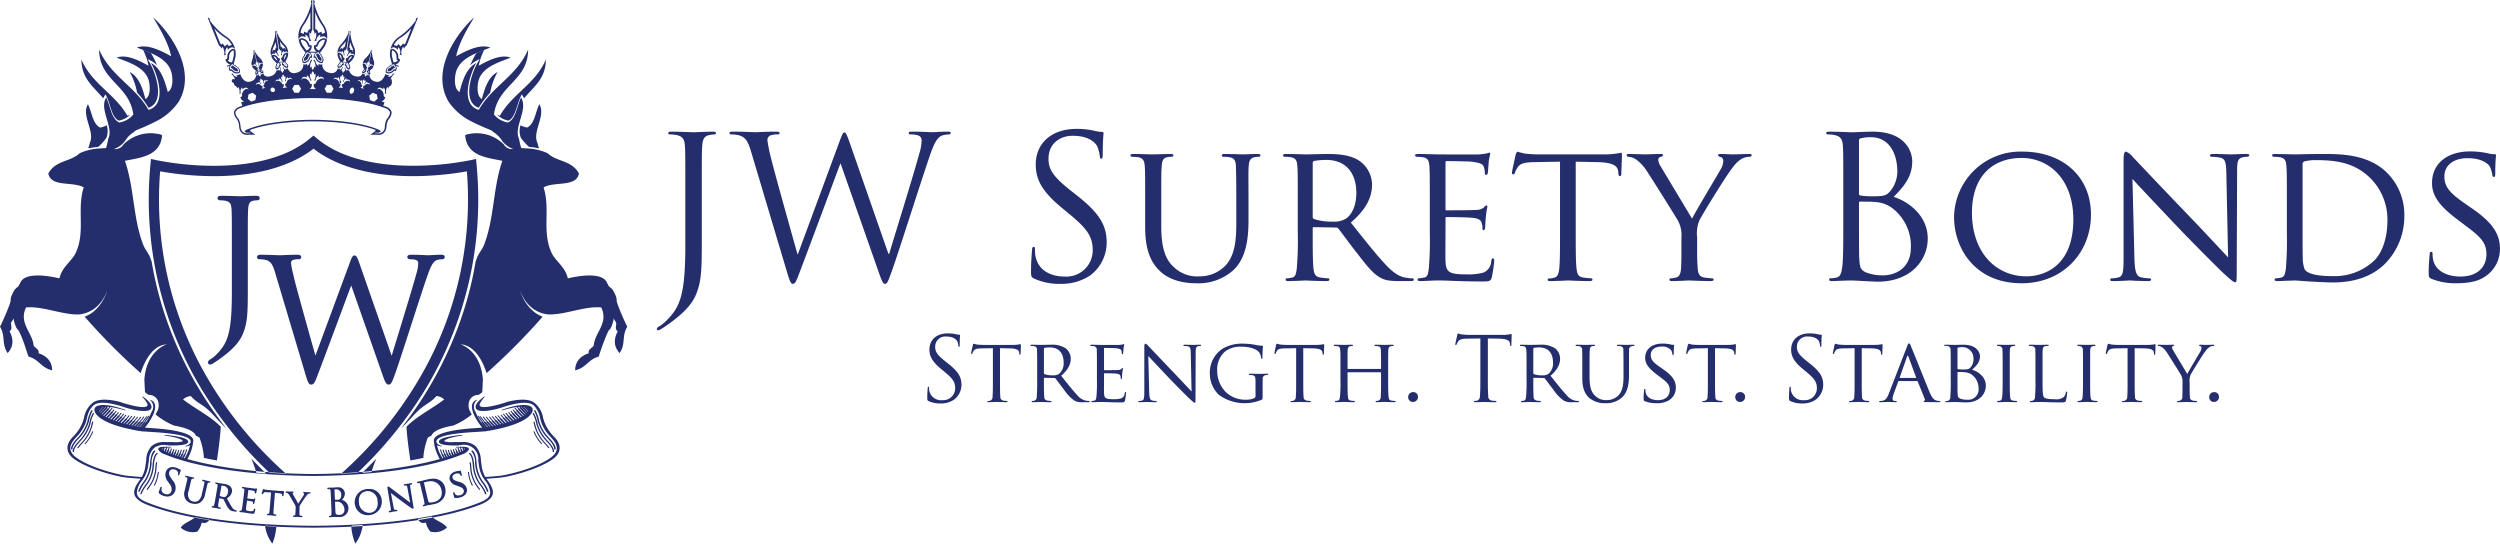 <svg xmlns="http://www.w3.org/2000/svg" width="584" height="127" viewBox="0 0 584 127">
  <defs>
    <style>
      .cls-1 {
        fill: #242e6d;
        fill-rule: evenodd;
      }
    </style>
  </defs>
  <path id="jwlogo.svg" class="cls-1" d="M5666.89,3193.28a0.37,0.37,0,0,1-.01-0.4,1.049,1.049,0,0,1,.39,1.03,0.232,0.232,0,0,1,.25.01c0.13,0.09.03,0,.03,0a1.612,1.612,0,0,1-.06-1.26,0.749,0.749,0,0,1,.2.26,0.8,0.8,0,0,1,.26-0.54l0.68-4.18a0.255,0.255,0,0,0-.23.22,0.282,0.282,0,0,0,.04.2,9.266,9.266,0,0,1-1.86,2.84,3.012,3.012,0,0,0-.72,1.5,3.083,3.083,0,0,0-.03.52c0.05-.24.27-0.72,1.06-0.2m0-1.59a6.656,6.656,0,0,0,.89-1.06l-0.23,1.41-0.17-.15-0.27.48a0.076,0.076,0,0,1-.02.04h-0.01l-0.42-.22-0.14.36c-0.05-.01-0.09-0.01-0.13-0.02a2.469,2.469,0,0,1,.5-0.84m1.27,1.3a0.877,0.877,0,0,1,.27-0.17,1.618,1.618,0,0,1-.46,1.17s-0.12.05,0.03,0.01a0.229,0.229,0,0,1,.24.07,1.037,1.037,0,0,1,.69-0.85,0.35,0.35,0,0,1-.13.37c1.07-.28.96,0.49,0.93,0.63a3.663,3.663,0,0,0,.17-0.59,2.854,2.854,0,0,0-.21-1.65,9.7,9.7,0,0,1-.86-3.3,0.233,0.233,0,0,0,.1-0.17,0.275,0.275,0,0,0-.14-0.29l-0.69,4.21a0.782,0.782,0,0,1,.06.56m0.63-2.18a6.184,6.184,0,0,0,.52,1.28,2.567,2.567,0,0,1,.19.96,0.577,0.577,0,0,0-.14-0.03l-0.02-.39-0.47.07h0a0.257,0.257,0,0,1-.02-0.05l-0.1-.53-0.18.08Zm-2.22,5.22-0.15.08a0.331,0.331,0,0,0-.14.21,0.9,0.9,0,0,0,.27-0.21,0.533,0.533,0,0,1,.13-0.2l0.01-.08a0.594,0.594,0,0,1-.08.04Zm1.66,0.29v-0.18c-0.02-.03-0.05-0.06-0.07-0.09l-0.02.1a0.6,0.6,0,0,1,.06.23,0.741,0.741,0,0,0,.18.27,0.42,0.42,0,0,0-.06-0.21Zm0.39-.66c0.21-.19.5-0.49,0.68-0.68a2.926,2.926,0,0,0,.43-0.75,0.393,0.393,0,0,0-.3-0.41,1.24,1.24,0,0,0-1.19.62,0.24,0.24,0,0,1-.18.15v0.02l-0.21-.03a0.831,0.831,0,0,0,.23.97l-0.56-.09h0l-0.57-.1a0.809,0.809,0,0,0,.53-0.84l-0.21-.04v-0.02a0.261,0.261,0,0,1-.11-0.2,1.235,1.235,0,0,0-.93-0.96,0.385,0.385,0,0,0-.4.24,2.928,2.928,0,0,0,.17.89c0.11,0.24.29,0.62,0.43,0.88,0,0,.15.25-0.04,0.26,0,0-.09-0.08-0.19.26a0.721,0.721,0,0,0-.35.51,0.659,0.659,0,0,0,.07.44,0.2,0.2,0,0,0,.11.06,0.93,0.93,0,0,0,.91-0.47,0.168,0.168,0,0,1,.14-0.11v-0.02l0.16,0.03a0.643,0.643,0,0,0-.18-0.75l0.43,0.07h0.01l0.43,0.07a0.623,0.623,0,0,0-.4.65l0.16,0.03-0.01.02a0.151,0.151,0,0,1,.09.15,0.949,0.949,0,0,0,.72.74,0.248,0.248,0,0,0,.09-0.01,0.69,0.69,0,0,0,.22-0.41,0.773,0.773,0,0,0-.13-0.56c0.02-.4-0.1-0.34-0.1-0.34-0.18-.07.05-0.27,0.05-0.27m-2.22-1.48a2.11,2.11,0,0,1-.12-0.51,0.971,0.971,0,0,1,.45.53,0.65,0.65,0,0,0,.08.31l-0.03.25,0.15,0.02a0.56,0.56,0,0,1-.15.1l-0.03.01c-0.14-.25-0.29-0.57-0.35-0.71m0.68,1.75-0.18-.02-0.02.11a0.553,0.553,0,0,0-.14.19,0.791,0.791,0,0,1-.57.35c-0.03,0-.06-0.01-0.08-0.01a0.566,0.566,0,0,1-.03-0.26,0.547,0.547,0,0,1,.25-0.36l0.07-.04,0.03-.08a0.548,0.548,0,0,1,.04-0.12,0.283,0.283,0,0,0,.22-0.15c0.01-.02.02-0.06,0.03-0.08l0.08,0.01,0.14,0.13a0.44,0.44,0,0,1,.16.33m1.51,0.78a0.413,0.413,0,0,1-.11.23,0.754,0.754,0,0,1-.49-0.53,0.419,0.419,0,0,0-.08-0.22l0.02-.12-0.17-.02a0.405,0.405,0,0,1,.25-0.27l0.18-.08,0.1,0.02a0.139,0.139,0,0,0,0,.09,0.286,0.286,0,0,0,.16.21v0.23l0.04,0.06a0.529,0.529,0,0,1,.1.4m-0.18-1.54-0.04-.03a0.486,0.486,0,0,1-.11-0.14l0.16,0.03,0.04-.25a0.725,0.725,0,0,0,.18-0.25,0.888,0.888,0,0,1,.61-0.38,1.99,1.99,0,0,1-.27.45c-0.14.15-.37,0.39-0.57,0.57m4.03,0.68a0.232,0.232,0,0,1,.01-0.25,0.644,0.644,0,0,1,.2.67,0.161,0.161,0,0,1,.16.02c0.08,0.06.02,0,.02,0a1.03,1.03,0,0,1,.02-0.81,0.607,0.607,0,0,1,.12.18,0.548,0.548,0,0,1,.18-0.34l0.63-2.64a0.171,0.171,0,0,0-.16.12,0.181,0.181,0,0,0,.02.13,5.858,5.858,0,0,1-1.32,1.74,1.915,1.915,0,0,0-.53.93,1.861,1.861,0,0,0-.04.34c0.04-.16.2-0.46,0.69-0.09m0.16-.93a0.359,0.359,0,0,1,.1-0.07l-0.15.22-0.05-.04c0.03-.04.07-0.07,0.1-0.11m0.66,0.81a0.474,0.474,0,0,1,.18-0.1,1.025,1.025,0,0,1-.34.73,0.078,0.078,0,1,0,.01,0,0.168,0.168,0,0,1,.16.06,0.651,0.651,0,0,1,.48-0.51,0.247,0.247,0,0,1-.1.23c0.7-.13.59,0.35,0.56,0.44a2.349,2.349,0,0,0,.14-0.37,1.846,1.846,0,0,0-.06-1.07,6.008,6.008,0,0,1-.4-2.15,0.153,0.153,0,0,0,.07-0.1,0.175,0.175,0,0,0-.08-0.19l-0.63,2.66a0.544,0.544,0,0,1,.01.37m0.63-.5c0.01,0.04.03,0.09,0.04,0.14h-0.07l-0.04-.3c0.02,0.06.05,0.11,0.07,0.16m-2.16,2.86a0.584,0.584,0,0,0,.6-0.26,0.107,0.107,0,0,1,.09-0.06v-0.01l0.11,0.02a0.41,0.41,0,0,0-.09-0.48l0.28,0.06,0.28,0.07a0.385,0.385,0,0,0-.29.39l0.1,0.03-0.01.01a0.105,0.105,0,0,1,.06.1,0.621,0.621,0,0,0,.42.51h0.06a0.477,0.477,0,0,0,.16-0.26,0.491,0.491,0,0,0-.06-0.36c0.03-.26-0.04-0.23-0.04-0.23-0.12-.05.04-0.16,0.04-0.16,0.14-.12.34-0.3,0.47-0.41a2.024,2.024,0,0,0,.3-0.46,0.256,0.256,0,0,0-.17-0.28,0.789,0.789,0,0,0-.79.35,0.134,0.134,0,0,1-.12.08l-0.01.02-0.13-.04a0.548,0.548,0,0,0,.11.64l-0.36-.08-0.36-.09a0.539,0.539,0,0,0,.38-0.52l-0.13-.04h0a0.136,0.136,0,0,1-.06-0.14,0.812,0.812,0,0,0-.56-0.66,0.238,0.238,0,0,0-.26.14,1.847,1.847,0,0,0,.06.58c0.06,0.16.16,0.41,0.24,0.58,0,0,.09.17-0.04,0.16,0,0-.05-0.05-0.13.16a0.458,0.458,0,0,0-.25.32,0.536,0.536,0,0,0,.02.28,0.151,0.151,0,0,0,.08.04m1.41-.57a0.259,0.259,0,0,0,.09.17,0.06,0.06,0,0,1-.01.04v0.08l0.04,0.07a0.34,0.34,0,0,1,.03.2,0.488,0.488,0,0,1-.03.07,0.482,0.482,0,0,1-.19-0.27,0.415,0.415,0,0,0-.03-0.16l0.03-.12-0.08-.02a0.689,0.689,0,0,1,.08-0.03Zm-1.3.21a0.25,0.25,0,0,1,.14-0.17l0.07-.04,0.03-.07a0.049,0.049,0,0,0,.01-0.03,0.217,0.217,0,0,0,.15-0.11l0.05,0.05a0.231,0.231,0,0,1,.05.07l-0.08-.01-0.03.11a0.273,0.273,0,0,0-.09.12,0.458,0.458,0,0,1-.31.16,0.249,0.249,0,0,1,.01-0.08m7.08-1.46-0.04-.02a0.147,0.147,0,0,1-.02.04,0.564,0.564,0,0,1-.46.23c-0.02.03-.05,0.07-0.08,0.12l-0.08.15-0.16.05a0.759,0.759,0,0,0-.54.79,0.538,0.538,0,0,0,.22.04,1.339,1.339,0,0,0,.82-0.34,0.833,0.833,0,0,1,.3-0.26l0.09-.22,0.25,0.11a0.57,0.57,0,0,0-.14-0.45Zm1.55-1.39-0.32-.14,0.02-.03a0.346,0.346,0,0,1-.12-0.36,2.012,2.012,0,0,0-1.15-1.89,0.615,0.615,0,0,0-.72.24,4.74,4.74,0,0,0-.06,1.5c0.1,0.43.25,1.1,0.39,1.56,0,0,.14.46-0.17,0.4,0,0-.11-0.15-0.4.35a1.26,1.26,0,0,0-.75.7,1.178,1.178,0,0,0-.05.74,0.476,0.476,0,0,0,.17.13,1.537,1.537,0,0,0,1.63-.41,0.29,0.29,0,0,1,.26-0.14l0.01-.03,0.24,0.1a1.042,1.042,0,0,0-.01-1.26l0.65,0.26,0.09-.2-0.86-.35a1.364,1.364,0,0,0,1.15-1.17m-1.11,2.37-0.27-.12-0.04.11a0.548,0.548,0,0,0-.29.21,1.5,1.5,0,0,1-1,.44,0.784,0.784,0,0,1-.35-0.08,0.423,0.423,0,0,1-.07-0.05,1.021,1.021,0,0,1,.05-0.55,1.045,1.045,0,0,1,.62-0.58l0.08-.02,0.04-.07a1.9,1.9,0,0,1,.17-0.25v0.01h0.1a0.337,0.337,0,0,0,.28-0.14,0.372,0.372,0,0,0,.07-0.2l0.31,0.13,0.2,0.29a0.8,0.8,0,0,1,.1.87m-0.12-1.72-0.28.05-0.03-.01a0.035,0.035,0,0,1-.01-0.02c-0.14-.51-0.32-1.27-0.37-1.51a3.946,3.946,0,0,1,.04-1.23,0.143,0.143,0,0,1,.1-0.03,0.277,0.277,0,0,1,.09.01,1.631,1.631,0,0,1,.84,1.4,1.008,1.008,0,0,0,.06.49l-0.09.22,0.36,0.15a0.916,0.916,0,0,1-.71.48m4.92-10.11a0.5,0.5,0,0,0,0,.34,15.552,15.552,0,0,1-4.02,3.89,4.76,4.76,0,0,0-1.7,2.13,5.189,5.189,0,0,0-.24.83c0.18-.36.69-1.07,1.78,0.06a0.58,0.58,0,0,1,.13-0.63,1.711,1.711,0,0,1,.25,1.79,0.386,0.386,0,0,1,.4.11c0.18,0.18.05,0.01,0.05,0.01a2.669,2.669,0,0,1,.35-2.04,1.332,1.332,0,0,1,.23.48,1.352,1.352,0,0,1,.61-0.77l2.62-6.48a0.458,0.458,0,0,0-.46.28m-2.5,5.81a1.591,1.591,0,0,0-.24.2l-0.21-.3-0.37.4a2.616,2.616,0,0,0-.24.34,0.857,0.857,0,0,0-.21-0.25l-0.36-.31-0.28.39a0.405,0.405,0,0,1-.05.09,1.6,1.6,0,0,0-.71-0.25,4.305,4.305,0,0,1,1.38-1.61,11.309,11.309,0,0,0,2.74-2.32Zm-22.85,2.21c-0.01.04-.01,0.07-0.02,0.1a0.593,0.593,0,0,1-.32.34,0.959,0.959,0,0,0-.03.15l-0.02.16-0.13.11a0.813,0.813,0,0,0-.28.6,0.8,0.8,0,0,0,.08.33h0.03a1.246,1.246,0,0,0,.85-0.67,0.691,0.691,0,0,1,.18-0.35v-0.25h0.28a0.732,0.732,0,0,0-.3-0.36l-0.25-.16h-0.07Zm2.19,0.52v0.25a0.691,0.691,0,0,1,.18.35,1.2,1.2,0,0,0,.83.67h0.04a0.669,0.669,0,0,0,.08-0.33,0.794,0.794,0,0,0-.28-0.6l-0.12-.11-0.02-.16a0.959,0.959,0,0,0-.03-0.15,0.593,0.593,0,0,1-.32-0.34,0.3,0.3,0,0,1-.02-0.1h-0.07l-0.25.16a0.683,0.683,0,0,0-.3.36H5661Zm-4.19-3.52a0.06,0.06,0,0,1,.01.04v0.03a4.546,4.546,0,0,0,.49,1.32c0.25,0.37.64,0.93,0.94,1.31,0,0,.3.37,0,0.43h-0.03c-0.05-.01-0.15.04-0.21,0.48a1.242,1.242,0,0,0-.43.93,1.221,1.221,0,0,0,.23.7,0.4,0.4,0,0,0,.2.07h0.14a1.588,1.588,0,0,0,1.24-1.01,0.289,0.289,0,0,1,.19-0.23v-0.02h0.27a1.051,1.051,0,0,0-.49-1.17h1.43a1.051,1.051,0,0,0-.49,1.17h0.27v0.02a0.307,0.307,0,0,1,.19.23,1.588,1.588,0,0,0,1.24,1.01h0.14a0.4,0.4,0,0,0,.2-0.07,1.221,1.221,0,0,0,.23-0.7,1.242,1.242,0,0,0-.43-0.93c-0.06-.44-0.17-0.49-0.22-0.48h-0.03c-0.29-.06.01-0.43,0.01-0.43,0.29-.38.69-0.94,0.94-1.31a4.546,4.546,0,0,0,.49-1.32v-0.03a0.06,0.06,0,0,1,.01-0.04v0.04a5.381,5.381,0,0,0,.1-1,4.754,4.754,0,0,0-.77-2.63,15.513,15.513,0,0,1-2.27-5.12,0.43,0.43,0,0,0,.12-0.31,0.454,0.454,0,0,0-.31-0.43h-0.01v6.98l0.01,0.01v0.03a1.383,1.383,0,0,1,.25.91,0.169,0.169,0,0,1,.02-0.05v0.05a1.316,1.316,0,0,1,.37-0.34,2.662,2.662,0,0,1-.44,2.01s-0.13.08-.03,0.03c-0.02.02-.02,0.03,0.1-0.03a0.4,0.4,0,0,1,.15-0.03,0.471,0.471,0,0,1,.25.08v-0.01a0.031,0.031,0,0,0,.02.01,1.759,1.759,0,0,1,.88-1.55,0.585,0.585,0,0,1-.13.62c0.02,0,.03-0.01.05-0.01a0.031,0.031,0,0,1-.02.01,2.3,2.3,0,0,1,.86-0.22,0.839,0.839,0,0,1,.8.92,0.64,0.64,0,0,0-.58-0.48,0.41,0.41,0,0,0-.11-0.01,2.089,2.089,0,0,0-1.69,1.32,0.368,0.368,0,0,1-.24.3v0.03h-0.34a1.34,1.34,0,0,0,.63,1.52h-1.87a1.356,1.356,0,0,0,.63-1.52h-0.35v-0.03a0.385,0.385,0,0,1-.24-0.3,2.056,2.056,0,0,0-1.68-1.32,0.375,0.375,0,0,0-.11.01,0.64,0.64,0,0,0-.58.48,0.832,0.832,0,0,1,.8-0.92,2.345,2.345,0,0,1,.86.22,0.031,0.031,0,0,1-.02-0.01c0.01,0,.03.01,0.04,0.01a0.573,0.573,0,0,1-.12-0.62,1.759,1.759,0,0,1,.88,1.55,0.031,0.031,0,0,0,.02-0.01v0.01a0.471,0.471,0,0,1,.25-0.08,0.4,0.4,0,0,1,.15.03c0.12,0.06.12,0.05,0.1,0.03,0.09,0.05-.03-0.03-0.03-0.03a2.662,2.662,0,0,1-.44-2.01,1.316,1.316,0,0,1,.37.34,0.121,0.121,0,0,1-.01-0.05,0.091,0.091,0,0,1,.03.05,1.318,1.318,0,0,1,.25-0.91v-0.03a0.01,0.01,0,0,1,.01-0.01v-6.98h-0.01a0.45,0.45,0,0,0-.32.43,0.439,0.439,0,0,0,.13.31,15.951,15.951,0,0,1-2.27,5.12,4.761,4.761,0,0,0-.78,2.63,5.372,5.372,0,0,0,.11,1v-0.04m5.39-1.51v-0.02l-0.11-.52-0.48.21a1.512,1.512,0,0,0-.26.15,1.67,1.67,0,0,0-.09-0.4l-0.3-.46-0.31-.09h0v-0.05l-0.01-.02v-3.92a11.614,11.614,0,0,0,1.69,3.21,4.158,4.158,0,0,1,.61,1.6Zm-1.43,2.99h0.38v-0.23a0.907,0.907,0,0,0,.24-0.44,1.673,1.673,0,0,1,1.23-.97h0.1a0.2,0.2,0,0,1,.17.09v0.04a4.73,4.73,0,0,1-.42,1.11c-0.17.25-.6,0.86-0.9,1.25-0.01.01-.01,0.02-0.02,0.03h-0.06l-0.25-.16a0.921,0.921,0,0,1-.47-0.72m0.43,1.31h0.36a0.363,0.363,0,0,0,.01.23,0.336,0.336,0,0,0,.28.24h0.01a1.792,1.792,0,0,1,.06.3l0.02,0.08,0.06,0.06a1.006,1.006,0,0,1,.35.75,0.949,0.949,0,0,1-.16.54,0.2,0.2,0,0,1-.08.01,0.17,0.17,0,0,1-.1,0,1.37,1.37,0,0,1-1.04-.84,0.557,0.557,0,0,0-.19-0.3v-0.12h-0.3a0.816,0.816,0,0,1,.42-0.76Zm-1.95.19a0.823,0.823,0,0,1,.41.76h-0.3v0.12a0.537,0.537,0,0,0-.18.31,1.41,1.41,0,0,1-1.04.84,0.41,0.41,0,0,1-.11-0.01,0.22,0.22,0,0,1-.08-0.01,1.023,1.023,0,0,1-.15-0.54,1.006,1.006,0,0,1,.35-0.75l0.06-.06,0.01-.08a1.445,1.445,0,0,1,.07-0.3h0.01a0.336,0.336,0,0,0,.28-0.24,0.45,0.45,0,0,0,.01-0.23h0.35Zm-1.99-3.05a0.189,0.189,0,0,1,.17-0.09h0.09a1.693,1.693,0,0,1,1.24.97,0.98,0.98,0,0,0,.23.44v0.23h0.39a0.921,0.921,0,0,1-.47.72l-0.25.16h-0.06c0-.01-0.01-0.01-0.01-0.02-0.31-.4-0.74-1.01-0.91-1.26a3.989,3.989,0,0,1-.42-1.11v-0.04Zm0.56-3.35a12.174,12.174,0,0,0,1.69-3.21v3.92l-0.01.01v0.06l-0.31.09-0.3.46a1.67,1.67,0,0,0-.09.4,1.512,1.512,0,0,0-.26-0.15l-0.48-.21-0.11.52v0.02l-0.75-.31a4.341,4.341,0,0,1,.62-1.6m-5.36,5.9a0.749,0.749,0,0,1,.2-0.26,1.661,1.661,0,0,1-.06,1.26s-0.1.08,0.02,0a0.247,0.247,0,0,1,.26-0.01,1.057,1.057,0,0,1,.38-1.03,0.386,0.386,0,0,1,0,.4c0.79-.53,1-0.04,1.06.2a4.666,4.666,0,0,0-.03-0.52,2.972,2.972,0,0,0-.72-1.5,9.079,9.079,0,0,1-1.86-2.84,0.344,0.344,0,0,0,.04-0.2,0.265,0.265,0,0,0-.23-0.22l0.68,4.18a0.8,0.8,0,0,1,.26.54m0.8-1.23a2.3,2.3,0,0,1,.49.84,0.5,0.5,0,0,0-.12.02l-0.14-.36-0.43.22h0a0.076,0.076,0,0,1-.02-0.04l-0.27-.48-0.17.16-0.23-1.42a5.436,5.436,0,0,0,.89,1.06m-2.85,2.53c-0.02-.14-0.13-0.9.93-0.63a0.35,0.35,0,0,1-.13-0.37,1.021,1.021,0,0,1,.69.85,0.25,0.25,0,0,1,.25-0.07c0.14,0.04.03-.01,0.03-0.01a1.618,1.618,0,0,1-.46-1.17,0.774,0.774,0,0,1,.27.18,0.81,0.81,0,0,1,.06-0.57l-0.69-4.21a0.282,0.282,0,0,0-.15.29,0.245,0.245,0,0,0,.11.17,9.527,9.527,0,0,1-.87,3.3,2.937,2.937,0,0,0-.2,1.65,2.849,2.849,0,0,0,.16.59m0.43-2.13a6.184,6.184,0,0,0,.52-1.28l0.22,1.39-0.19-.08-0.1.53a0.127,0.127,0,0,1-.01.06h0l-0.47-.08-0.02.39a0.8,0.8,0,0,0-.15.03,2.428,2.428,0,0,1,.2-0.96m1.07,4.05a0.02,0.02,0,0,0,.01.02v0.16l-0.09.12a0.394,0.394,0,0,0-.06.21,0.834,0.834,0,0,0,.18-0.27,0.465,0.465,0,0,1,.06-0.23l-0.02-.1a0.647,0.647,0,0,1-.08.09m1.56-.23a0.69,0.69,0,0,1,.13.2,0.61,0.61,0,0,0,.27.2,0.3,0.3,0,0,0-.14-0.19l-0.15-.09-0.05-.16a0.922,0.922,0,0,1-.08-0.05Zm0.68-1.48a2.934,2.934,0,0,0,.17-0.9,0.38,0.38,0,0,0-.4-0.23,1.223,1.223,0,0,0-.93.95,0.246,0.246,0,0,1-.12.21l0.01,0.02-0.21.04a0.809,0.809,0,0,0,.53.84l-0.57.09-0.57.1a0.815,0.815,0,0,0,.23-0.97l-0.2.03-0.01-.02a0.244,0.244,0,0,1-.17-0.15,1.2,1.2,0,0,0-1.19-.61,0.378,0.378,0,0,0-.3.4,3.222,3.222,0,0,0,.42.75c0.19,0.19.48,0.49,0.69,0.69,0,0,.23.19,0.05,0.26,0,0-.12-0.06-0.1.34a0.762,0.762,0,0,0-.13.56,0.736,0.736,0,0,0,.21.41,0.308,0.308,0,0,0,.1.01,0.935,0.935,0,0,0,.71-0.74,0.173,0.173,0,0,1,.1-0.15l-0.01-.02,0.16-.03a0.623,0.623,0,0,0-.4-0.65l0.43-.07,0.44-.07a0.629,0.629,0,0,0-.18.74l0.16-.02v0.02a0.181,0.181,0,0,1,.14.11,0.93,0.93,0,0,0,.91.47,0.238,0.238,0,0,0,.11-0.06,0.659,0.659,0,0,0,.07-0.44,0.73,0.73,0,0,0-.35-0.51c-0.11-.34-0.19-0.26-0.19-0.26-0.19-.01-0.04-0.27-0.04-0.27,0.14-.25.32-0.62,0.43-0.87m-2.98.17a1.682,1.682,0,0,1-.27-0.45h0.01a0.956,0.956,0,0,1,.6.37,0.677,0.677,0,0,0,.18.26l0.04,0.25,0.16-.03a0.755,0.755,0,0,1-.11.14l-0.04.04c-0.2-.19-0.44-0.43-0.57-0.58m1.22,1.45-0.18.02,0.02,0.12a0.568,0.568,0,0,0-.07.22,0.75,0.75,0,0,1-.5.53,0.6,0.6,0,0,1-.1-0.23,0.569,0.569,0,0,1,.09-0.4l0.05-.06v-0.08a0.722,0.722,0,0,1,0-.15,0.312,0.312,0,0,0,.16-0.21v-0.09l0.1-.01,0.17,0.07a0.424,0.424,0,0,1,.26.27m1.31-.36c0.01,0.03.02,0.06,0.04,0.11l0.03,0.09,0.07,0.04a0.547,0.547,0,0,1,.25.36,0.582,0.582,0,0,1-.03.26h0a0.22,0.22,0,0,1-.08.01,0.791,0.791,0,0,1-.57-0.35,0.45,0.45,0,0,0-.14-0.19l-0.02-.11-0.18.02a0.44,0.44,0,0,1,.16-0.33l0.14-.13,0.08-.01a0.261,0.261,0,0,0,.03.08,0.309,0.309,0,0,0,.22.15m-0.3-.8-0.03-.01a0.488,0.488,0,0,1-.16-0.1l0.16-.02-0.04-.25a0.654,0.654,0,0,0,.09-0.3,1.012,1.012,0,0,1,.45-0.55,2.083,2.083,0,0,1-.12.52c-0.07.15-.22,0.46-0.35,0.71m-6.22.77a0.53,0.53,0,0,1,.12-0.17,1.038,1.038,0,0,1,.01.8s-0.05.06,0.02,0a0.165,0.165,0,0,1,.17-0.01,0.655,0.655,0,0,1,.2-0.68,0.232,0.232,0,0,1,.01.25c0.48-.37.65-0.07,0.69,0.08-0.01-.11-0.02-0.22-0.04-0.33a1.915,1.915,0,0,0-.53-0.93,5.918,5.918,0,0,1-1.32-1.73,0.2,0.2,0,0,0,.02-0.13,0.192,0.192,0,0,0-.16-0.14l0.62,2.65a0.531,0.531,0,0,1,.19.34m0.36-.74a1.141,1.141,0,0,1,.11.11l-0.05.03-0.15-.22a0.647,0.647,0,0,0,.09.08m-1.61,1.66c-0.02-.09-0.12-0.57.57-0.44a0.225,0.225,0,0,1-.1-0.23,0.651,0.651,0,0,1,.48.51,0.159,0.159,0,0,1,.15-0.06,0.091,0.091,0,1,0,.02,0,1.062,1.062,0,0,1-.35-0.73,0.413,0.413,0,0,1,.18.1,0.511,0.511,0,0,1,.02-0.37l-0.63-2.66a0.157,0.157,0,0,0-.08.19,0.164,0.164,0,0,0,.07.11,6.231,6.231,0,0,1-.4,2.14,1.846,1.846,0,0,0-.06,1.07,2.315,2.315,0,0,0,.13.37m0.33-1.35c0.02-.05.04-0.1,0.06-0.16l-0.03.3h-0.07a0.573,0.573,0,0,1,.04-0.14m1.88,0.6a0.8,0.8,0,0,0-.56.66,0.128,0.128,0,0,1-.06.13v0.02l-0.13.03a0.539,0.539,0,0,0,.38.52l-0.36.08-0.36.09a0.508,0.508,0,0,0,.1-0.63l-0.13.03v-0.02a0.147,0.147,0,0,1-.12-0.09,0.781,0.781,0,0,0-.79-0.33,0.23,0.23,0,0,0-.17.27,2.024,2.024,0,0,0,.3.46c0.13,0.11.33,0.29,0.47,0.41,0,0,.15.11,0.04,0.16,0,0-.07-0.02-0.04.23a0.448,0.448,0,0,0-.06.36,0.477,0.477,0,0,0,.16.26h0.06a0.6,0.6,0,0,0,.42-0.51,0.12,0.12,0,0,1,.05-0.1v-0.01l0.1-.03a0.406,0.406,0,0,0-.29-0.39l0.28-.07,0.27-.06a0.418,0.418,0,0,0-.08.48l0.1-.02v0.01a0.114,0.114,0,0,1,.1.07,0.572,0.572,0,0,0,.6.25,0.161,0.161,0,0,0,.07-0.04,0.47,0.47,0,0,0,.03-0.29,0.462,0.462,0,0,0-.25-0.31c-0.08-.21-0.14-0.15-0.14-0.15-0.12,0-.03-0.17-0.03-0.17,0.07-.17.18-0.42,0.24-0.58a1.911,1.911,0,0,0,.06-0.59,0.247,0.247,0,0,0-.26-0.13m-0.98,1.76-0.08.02,0.03,0.11a0.419,0.419,0,0,0-.04.15,0.449,0.449,0,0,1-.18.28,0.108,0.108,0,0,1-.03-0.07,0.277,0.277,0,0,1,.03-0.2l0.04-.07-0.01-.07v-0.05a0.284,0.284,0,0,0,.09-0.17l0.07,0.03a0.151,0.151,0,0,1,.08.04m0.94-.07,0.07,0.04a0.278,0.278,0,0,1,.14.17v0.08a0.5,0.5,0,0,1-.3-0.15,0.428,0.428,0,0,0-.09-0.13l-0.03-.12-0.08.02a0.3,0.3,0,0,1,.05-0.07l0.04-.04a0.366,0.366,0,0,0,.16.1,0.02,0.02,0,0,0,.01.02Zm-6.89.14a1.519,1.519,0,0,0,1.63.42,0.386,0.386,0,0,0,.17-0.13,1.2,1.2,0,0,0-.81-1.44c-0.28-.5-0.39-0.35-0.39-0.35-0.32.06-.17-0.4-0.17-0.4,0.13-.46.29-1.13,0.39-1.56a5.053,5.053,0,0,0-.06-1.5,0.623,0.623,0,0,0-.73-0.24,2.023,2.023,0,0,0-1.14,1.88,0.408,0.408,0,0,1-.12.37l0.02,0.03-0.33.13a1.362,1.362,0,0,0,1.16,1.17l-0.86.36,0.08,0.2,0.66-.26a1.023,1.023,0,0,0-.01,1.26l0.24-.1,0.01,0.03a0.3,0.3,0,0,1,.26.13m-1.01-2.61,0.36-.15-0.09-.22a0.9,0.9,0,0,0,.05-0.49,1.645,1.645,0,0,1,.85-1.4,0.277,0.277,0,0,1,.09-0.01,0.143,0.143,0,0,1,.1.03,4.664,4.664,0,0,1,.04,1.23c-0.05.24-.23,1-0.37,1.5,0,0.01-.01.02-0.01,0.03l-0.03.01-0.29-.05a0.919,0.919,0,0,1-.7-0.48m0.58,2.2a0.842,0.842,0,0,1,.1-0.87l0.21-.29,0.31-.13a0.306,0.306,0,0,0,.07.2,0.356,0.356,0,0,0,.38.14v-0.01a1.353,1.353,0,0,1,.16.25l0.05,0.07,0.07,0.02a1.036,1.036,0,0,1,.63.58,1.021,1.021,0,0,1,.05.55,0.423,0.423,0,0,1-.07.05,0.829,0.829,0,0,1-.36.08,1.472,1.472,0,0,1-.99-0.44,0.588,0.588,0,0,0-.29-0.21l-0.04-.11Zm0.49-.17a0.763,0.763,0,0,1,.29.25,1.406,1.406,0,0,0,.83.34,0.538,0.538,0,0,0,.22-0.04,0.789,0.789,0,0,0-.06-0.34,0.766,0.766,0,0,0-.48-0.45l-0.16-.05-0.08-.15a1.225,1.225,0,0,1-.08-0.12,0.551,0.551,0,0,1-.46-0.23,0.138,0.138,0,0,1-.03-0.04l-0.03.02-0.17.24a0.657,0.657,0,0,0-.14.45l0.26-.11Zm-1.23-5.04a0.586,0.586,0,0,1,.12.63c1.1-1.13,1.62-.42,1.79-0.06a4.8,4.8,0,0,0-.24-0.82,4.689,4.689,0,0,0-1.71-2.14,15.646,15.646,0,0,1-4.01-3.89,0.5,0.5,0,0,0,0-.34,0.458,0.458,0,0,0-.46-0.27l2.61,6.46a1.379,1.379,0,0,1,.62.78,1.267,1.267,0,0,1,.22-0.48,2.667,2.667,0,0,1,.36,2.05s-0.13.16,0.04-.02a0.4,0.4,0,0,1,.41-0.11,1.722,1.722,0,0,1,.25-1.79m-0.49-.17a2.128,2.128,0,0,0-.25-0.34l-0.36-.4-0.21.3a1.591,1.591,0,0,0-.24-0.2l-1.46-3.61a11.982,11.982,0,0,0,2.75,2.31,4.4,4.4,0,0,1,1.38,1.61,1.487,1.487,0,0,0-.71.25,0.555,0.555,0,0,0-.06-0.08l-0.27-.4-0.36.31a0.857,0.857,0,0,0-.21.25m39.56,6.4a0.3,0.3,0,0,1-.28-0.16,1.29,1.29,0,0,1-1.09.85,0.444,0.444,0,0,1,.27-0.41,1.052,1.052,0,0,1-.96-0.3c-0.9,2.49-2.41,1.78-2.41,1.78a1.6,1.6,0,0,1-1.33-1.45,0.444,0.444,0,0,1-.36-0.12s0.06,0.05-.01.19a0.526,0.526,0,0,1-.15-0.52,0.132,0.132,0,0,1-.13-0.02c-0.06-.04-0.01,0-0.01,0a0.834,0.834,0,0,1-.01.62,0.362,0.362,0,0,1-.09-0.13,0.4,0.4,0,0,1-.19.29h0a0.393,0.393,0,0,1-.04-0.34,0.45,0.45,0,0,1-.14.07,0.827,0.827,0,0,1,.27-0.56s0.06-.02-0.02,0a0.1,0.1,0,0,1-.11-0.05,0.532,0.532,0,0,1-.37.4,0.174,0.174,0,0,1,.08-0.18,0.417,0.417,0,0,1-.39-0.06c-0.35,1.09-1.68.63-1.68,0.63a1.9,1.9,0,0,1-1.42-1.38,0.673,0.673,0,0,1-.57-0.16,0.28,0.28,0,0,1,.01.3,0.786,0.786,0,0,1-.3-0.78,0.172,0.172,0,0,1-.19-0.01c-0.1-.07-0.02,0-0.02,0a1.282,1.282,0,0,1,.05.96,0.858,0.858,0,0,1-.16-0.19,0.611,0.611,0,0,1-.26.46h0a0.639,0.639,0,0,1-.1-0.52,0.547,0.547,0,0,1-.2.13,1.221,1.221,0,0,1,.35-0.9s0.09-.03-0.02,0a0.208,0.208,0,0,1-.19-0.05,0.787,0.787,0,0,1-.53.64,0.286,0.286,0,0,1,.1-0.28,0.629,0.629,0,0,1-.61-0.05,1.45,1.45,0,0,1-1.9,1.04,1.973,1.973,0,0,1-1.71-1.69l0.02-.33a0.086,0.086,0,0,1-.06.03h0a0.905,0.905,0,0,1-.26.06h-0.07a1.833,1.833,0,0,1-.61-0.17,0.031,0.031,0,0,0,.01.02,0.147,0.147,0,0,0-.04-0.02,0.445,0.445,0,0,1,.1.48,1.37,1.37,0,0,1-.67-1.19,0.031,0.031,0,0,0-.02.01l-0.01-.01a0.3,0.3,0,0,1-.18.06,0.234,0.234,0,0,1-.11-0.02,0.151,0.151,0,1,0-.06-0.02c-0.11-.05,0,0.02,0,0.02a2.06,2.06,0,0,1,.34,1.54,1,1,0,0,1-.28-0.26v0.05a0.219,0.219,0,0,0-.03-0.05,0.979,0.979,0,0,1-.29.81,1.018,1.018,0,0,1-.29-0.81,0.091,0.091,0,0,1-.03.05,0.175,0.175,0,0,0,.01-0.05,1.156,1.156,0,0,1-.28.26,2.06,2.06,0,0,1,.34-1.54s0.11-.07,0-0.02a0.151,0.151,0,1,0-.06.02,0.234,0.234,0,0,1-.11.02,0.346,0.346,0,0,1-.19-0.06v0.01a0.031,0.031,0,0,0-.02-0.01,1.392,1.392,0,0,1-.67,1.19,0.445,0.445,0,0,1,.1-0.48c-0.02.01-.03,0.01-0.05,0.02l0.02-.02a1.833,1.833,0,0,1-.61.17h-0.07a0.831,0.831,0,0,1-.26-0.06h0a0.108,0.108,0,0,1-.07-0.03l0.02,0.33a1.961,1.961,0,0,1-1.7,1.69,1.448,1.448,0,0,1-1.9-1.04,0.64,0.64,0,0,1-.61.05,0.286,0.286,0,0,1,.1.28,0.787,0.787,0,0,1-.53-0.64,0.208,0.208,0,0,1-.19.05c-0.11-.03-0.02,0-0.02,0a1.264,1.264,0,0,1,.35.9,0.547,0.547,0,0,1-.2-0.13,0.639,0.639,0,0,1-.1.52,0.6,0.6,0,0,1-.27-0.46,0.654,0.654,0,0,1-.15.19,1.233,1.233,0,0,1,.05-0.96s0.07-.07-0.02,0a0.191,0.191,0,0,1-.2.01,0.765,0.765,0,0,1-.3.78,0.28,0.28,0,0,1,.01-0.3,0.649,0.649,0,0,1-.56.16,1.9,1.9,0,0,1-1.42,1.38s-1.33.46-1.68-.63a0.417,0.417,0,0,1-.39.06,0.174,0.174,0,0,1,.08.18,0.517,0.517,0,0,1-.37-0.4,0.1,0.1,0,0,1-.11.05c-0.08-.02-0.02,0-0.02,0a0.827,0.827,0,0,1,.27.56,0.45,0.45,0,0,1-.14-0.07,0.393,0.393,0,0,1-.04.34,0.4,0.4,0,0,1-.19-0.29,0.362,0.362,0,0,1-.09.13,0.785,0.785,0,0,1-.01-0.62s0.04-.04-0.01,0a0.132,0.132,0,0,1-.13.02,0.516,0.516,0,0,1-.16.52,0.159,0.159,0,0,1,0-.19,0.452,0.452,0,0,1-.36.12,1.6,1.6,0,0,1-1.33,1.45s-1.52.71-2.41-1.78a1.064,1.064,0,0,1-.96.3,0.429,0.429,0,0,1,.26.41,1.272,1.272,0,0,1-1.08-.85,0.318,0.318,0,0,1-.29.16c-0.19-.01-0.03.02-0.03,0.02a2.068,2.068,0,0,1,.9,1.32,0.432,0.432,0,1,0-.35.71l0.31,0.75a0.363,0.363,0,0,1,.03-0.07h0a1.036,1.036,0,0,1,.59.69,1.2,1.2,0,0,1,.19-0.38,2.151,2.151,0,0,1,.25,1.64s-0.1.13,0.03-.01a0.335,0.335,0,0,1,.33-0.09,1.344,1.344,0,0,1,.23-1.41,0.466,0.466,0,0,1,.09.5c1.13-1.12,1.48.12,1.48,0.12a0.522,0.522,0,0,0-.62-0.27,1.627,1.627,0,0,0-.94,1.48,0.291,0.291,0,0,1-.1.29l0.01,0.03-0.26.1a1.082,1.082,0,0,0,.9.95l-0.7.27h0l-0.04.01c0.1,0.26.19,0.52,0.28,0.78-0.17.06-.34,0.13-0.51,0.2a1.947,1.947,0,0,0-1.44,1.26,2.394,2.394,0,0,0,.6,1.59l0.22,0.33a2.884,2.884,0,0,1,.34,1.11l0.06,0.43a2.071,2.071,0,0,0,.76,1.57,1.979,1.979,0,0,0,1.4.29c0.21,0,.4-0.01.58-0.01h1l-1.16-.87-0.05-.24c3.16-1.2,8.29-1.93,14.09-2.01l0.11,0.01,0.46-.01,0.47,0.01,0.1-.01c5.81,0.08,10.94.81,14.1,2.01l-0.05.24-1.16.87h1c0.18,0,.37.01,0.57,0.01a1.994,1.994,0,0,0,1.41-.29,2.106,2.106,0,0,0,.76-1.57l0.06-.43a2.884,2.884,0,0,1,.34-1.11l0.21-.33a2.3,2.3,0,0,0,.6-1.59,1.917,1.917,0,0,0-1.43-1.26c-0.17-.07-0.34-0.14-0.52-0.2,0.1-.26.19-0.52,0.29-0.78l-0.03-.01h-0.01l-0.7-.27a1.055,1.055,0,0,0,.9-0.95l-0.26-.1,0.01-.03a0.311,0.311,0,0,1-.09-0.29,1.639,1.639,0,0,0-.95-1.48,0.506,0.506,0,0,0-.61.27s0.34-1.24,1.47-.12a0.466,0.466,0,0,1,.09-0.5,1.344,1.344,0,0,1,.23,1.41,0.335,0.335,0,0,1,.33.09c0.14,0.14.03,0.01,0.03,0.01a2.151,2.151,0,0,1,.25-1.64,1.018,1.018,0,0,1,.19.38,1.066,1.066,0,0,1,.6-0.69h0a0.254,0.254,0,0,1,.02.07l0.31-.75a1,1,0,0,1,.03-0.86,1.046,1.046,0,0,1-.38.15,2.068,2.068,0,0,1,.9-1.32s0.15-.03-0.04-0.02m-7.78,1.69a0.277,0.277,0,0,1,.04-0.29,0.778,0.778,0,0,1,.18.79,0.2,0.2,0,0,1,.19.03c0.08,0.08.02,0.01,0.02,0.01a1.189,1.189,0,0,1,.07-0.93,0.761,0.761,0,0,1,.13.2,0.6,0.6,0,0,1,.31-0.41,0.261,0.261,0,1,0,.24.41,1.208,1.208,0,0,1-.45.82s-0.09.03,0.02,0.01a0.173,0.173,0,0,1,.17.08,0.784,0.784,0,0,1,.59-0.56,0.258,0.258,0,0,1-.13.26c0.89-.11.61,0.57,0.61,0.57a0.283,0.283,0,0,0-.18-0.33,0.88,0.88,0,0,0-.93.33,0.189,0.189,0,0,1-.14.09l-0.01.02-0.15-.05a0.62,0.62,0,0,0,.08.74l-0.41-.12h0l-0.41-.13a0.607,0.607,0,0,0,.47-0.57l-0.15-.05,0.01-.02a0.168,0.168,0,0,1-.07-0.15,0.918,0.918,0,0,0-.59-0.81,0.284,0.284,0,0,0-.33.18s0.14-.72.82-0.12m-1.86,1.49a0.862,0.862,0,0,1-.51,1.47,0.694,0.694,0,0,1-.21-0.9,0.676,0.676,0,0,1,.72-0.57m-3.5-2.07a0.358,0.358,0,0,1-.02-0.39,1.041,1.041,0,0,1,.4,1,0.241,0.241,0,0,1,.25,0,0.209,0.209,0,1,0,.02.01,1.6,1.6,0,0,1-.08-1.23,0.886,0.886,0,0,1,.2.24,0.769,0.769,0,0,1,.32-0.6h0a0.813,0.813,0,0,1,.14.67,0.757,0.757,0,0,1,.26-0.18,1.562,1.562,0,0,1-.42,1.15s-0.12.05,0.02,0.01a0.251,0.251,0,0,1,.24.07,1.023,1.023,0,0,1,.66-0.85,0.373,0.373,0,0,1-.12.37c1.14-.32.91,0.62,0.91,0.62a0.377,0.377,0,0,0-.3-0.41,1.229,1.229,0,0,0-1.15.62,0.214,0.214,0,0,1-.16.16v0.02l-0.21-.03a0.828,0.828,0,0,0,.24.95l-0.55-.09h0l-0.56-.08a0.789,0.789,0,0,0,.5-0.83l-0.2-.03v-0.03a0.211,0.211,0,0,1-.12-0.19,1.181,1.181,0,0,0-.93-0.92,0.386,0.386,0,0,0-.4.3s0.05-.97,1.06-0.33m-2.62,1.46h1.05l0.52,0.91-0.52.91h-1.05l-0.52-.91Zm-4.55-1.72a0.459,0.459,0,0,1-.1-0.5,1.352,1.352,0,0,1,.72,1.24,0.336,0.336,0,0,1,.33-0.04c0.18,0.09.04,0,.04,0a2.15,2.15,0,0,1-.35-1.62,0.986,0.986,0,0,1,.31.29,1.029,1.029,0,0,1,.31-0.85h0.01a1.029,1.029,0,0,1,.31.85,1.105,1.105,0,0,1,.31-0.29,2.15,2.15,0,0,1-.35,1.62s-0.14.09,0.04,0a0.36,0.36,0,0,1,.34.04,1.335,1.335,0,0,1,.71-1.24,0.459,0.459,0,0,1-.1.5c1.46-.64,1.34.65,1.34,0.65a0.518,0.518,0,0,0-.48-0.48,1.576,1.576,0,0,0-1.4,1.05,0.314,0.314,0,0,1-.2.24v0.02h-0.27a1.072,1.072,0,0,0,.5,1.21h-1.51a1.083,1.083,0,0,0,.51-1.21h-0.28v-0.02a0.324,0.324,0,0,1-.19-0.24,1.6,1.6,0,0,0-1.41-1.05,0.53,0.53,0,0,0-.48.48s-0.12-1.29,1.34-.65m-3.03,1.72h1.04l0.53,0.91-0.53.91h-1.04l-0.52-.91Zm-3.46-1.19a0.373,0.373,0,0,1-.12-0.37,1.023,1.023,0,0,1,.66.85,0.251,0.251,0,0,1,.24-0.07c0.14,0.04.03-.01,0.03-0.01a1.6,1.6,0,0,1-.43-1.15,0.757,0.757,0,0,1,.26.18,0.813,0.813,0,0,1,.14-0.67,0.769,0.769,0,0,1,.32.6,0.886,0.886,0,0,1,.2-0.24,1.6,1.6,0,0,1-.08,1.23s-0.1.07,0.03-.01a0.246,0.246,0,0,1,.25,0,1.025,1.025,0,0,1,.39-1,0.374,0.374,0,0,1-.01.39c1-.64,1.05.33,1.05,0.33a0.375,0.375,0,0,0-.4-0.3,1.2,1.2,0,0,0-.93.92,0.211,0.211,0,0,1-.12.19l0.01,0.03-0.21.03a0.789,0.789,0,0,0,.5.83l-0.55.08-0.56.09a0.839,0.839,0,0,0,.25-0.95l-0.21.03-0.01-.02a0.229,0.229,0,0,1-.16-0.16,1.206,1.206,0,0,0-1.15-.62,0.389,0.389,0,0,0-.3.41s-0.22-.94.91-0.62m-1.76,1.8a0.667,0.667,0,0,1,.71.57,0.54,0.54,0,1,1-.71-0.57m-3.1-1.07a0.273,0.273,0,0,1-.14-0.26,0.771,0.771,0,0,1,.59.56,0.2,0.2,0,0,1,.18-0.08c0.11,0.02.02-.01,0.02-0.01a1.205,1.205,0,0,1-.46-0.82,0.733,0.733,0,0,1,.22.11,0.631,0.631,0,0,1,.02-0.52h0.01a0.6,0.6,0,0,1,.31.41,0.577,0.577,0,0,1,.12-0.2,1.208,1.208,0,0,1,.08.93s-0.07.07,0.02-.01a0.2,0.2,0,0,1,.19-0.03,0.753,0.753,0,0,1,.18-0.79,0.286,0.286,0,0,1,.03.29c0.68-.6.83,0.12,0.83,0.12a0.291,0.291,0,0,0-.34-0.18,0.918,0.918,0,0,0-.59.81,0.144,0.144,0,0,1-.06.15v0.02l-0.15.05a0.622,0.622,0,0,0,.48.57l-0.41.13-0.41.12a0.612,0.612,0,0,0,.07-0.74l-0.15.05v-0.02a0.189,0.189,0,0,1-.15-0.09,0.88,0.88,0,0,0-.93-0.33,0.283,0.283,0,0,0-.18.33s-0.28-.68.62-0.57m-2.39,2.65,0.98-.36,0.8,0.68-0.19,1.04-0.98.35-0.8-.68Zm31.83,3.2a1.721,1.721,0,0,1,1.21.97,2.034,2.034,0,0,1-.55,1.35l-0.21.32a3.46,3.46,0,0,0-.4,1.28l-0.02.17-0.04.26a1.457,1.457,0,0,1-1.79,1.55c-0.22,0-.41-0.01-0.6-0.01l0.17-.14a2.2,2.2,0,0,0,1.22-.13,0.166,0.166,0,0,0,.04-0.16,1.049,1.049,0,0,0-.66-0.48c-3.27-1.38-9.01-2.19-15.19-2.23h-0.06c-6.17.04-11.91,0.85-15.18,2.23a1.049,1.049,0,0,0-.66.48,0.146,0.146,0,0,0,.04.16,2.185,2.185,0,0,0,1.22.13l0.16,0.14c-0.18,0-.38.01-0.59,0.01a1.7,1.7,0,0,1-1.17-.22,1.675,1.675,0,0,1-.62-1.33l-0.04-.26-0.02-.17a3.46,3.46,0,0,0-.4-1.28l-0.22-.32a2.072,2.072,0,0,1-.54-1.35,1.7,1.7,0,0,1,1.21-.97c3.74-1.47,9.93-2.29,16.83-2.32h0.03c6.9,0.03,13.09.85,16.83,2.32m-1.67-2.17-0.8.68-0.98-.35-0.19-1.04,0.8-.68,0.98,0.36Zm-85.98,48.07a9.339,9.339,0,0,0,.27-0.93c-0.2-.78.93-2.55,0.93-2.55a8.574,8.574,0,0,1,.89-0.8c0.15-.32.3-0.58,0.41-0.78,1.09-2.72,7.17-1.51,9.15-1.04,0.53-2.61,2.89-4.05,3.77-5.9,2.37-5.02.24-10.2,1.9-15.36-2.7-1.47-7.62.03-8.27-3.24,1.69-3.14,5.2-2.67,7.39-4.79l0.01,0.02a12.644,12.644,0,0,1,4.42-1.07c0.39-.02.82-0.05,1.26-0.08,0.13-.01.26-0.01,0.39-0.01a12.194,12.194,0,0,0,.51-2.15c1.38-2.75-2.21-6.88-.46-9.67,0.99,1.98,1.15,4.93,3.05,5.84a5.35,5.35,0,0,0,3.28-1.87c-0.91-6.95-7.97-7.88-7.98-15.17,2.61,6.14,8.4,8.55,11.52,14.09,4.39-1.24,2.22-8.11.58-10.96,2.24,1.17,3.17,3.86,3.93,6.78,1.35-.73,1.16-3.34.87-4.52-0.89-3.56-5.34-4.76-8.09-5.86,2.58-.96,5.95.92,8,2.02-0.74-3.96-4.3-8.97-4.1-8.99,4.43,4.1,10,12.56,5.9,19.58a13.97,13.97,0,0,1-4.9,4.41,48.957,48.957,0,0,1-5.06,2.29s-0.29.2-.72,0.56a5.984,5.984,0,0,0-1.58,1.51v-0.01a5.4,5.4,0,0,1-2.89,2.33,2.2,2.2,0,0,0,2.22-1.07h0.01a8.944,8.944,0,0,1,7.99-2.46,3.156,3.156,0,0,1,1.03.3c-0.39,5-5.31,5.25-8.69,5.99,2.22,6.38,1.87,13.5,4.3,19.66,0.42,1.08,1.23,1.93,1.62,2.97,0.11,0.31.22,0.63,0.33,0.94a83.1,83.1,0,0,0,3.05,12.3,87.2,87.2,0,0,0,13.08,24.92c0.42,0.57.85,1.13,1.28,1.68-1.8-1.61-3.27-3.63-4.82-4.82-1.39-1.07-2.25-1.34-3.44-2.7a2.938,2.938,0,0,0-1.81.79c2.81,2.19,6.48,3.94,8.8,6.38-0.11,2.26-.48,5-0.9,7.87q-1.56-.27-3.03-0.6a16.458,16.458,0,0,0-1.04-4.74c-0.28-.16-0.58-0.32-0.87-0.47a1.6,1.6,0,0,0-.12-0.27q-0.93-1.365-4.97-2.07a17.4,17.4,0,0,1-4.29-2.58l0.54-1.08a3.187,3.187,0,0,0-.03-2.21,2.24,2.24,0,0,0-1.67-1.26l-0.58-.08c-0.18-.16-0.38-0.31-0.6-0.47l-0.13-.13c-0.08-.93-0.09-1.91-0.16-2.94,0.54-6.94,5.27-8.22,5.27-8.22-3.51.18-5.35,4.3-6.13,6.72a150.571,150.571,0,0,1-13.09-13.18c3.97-1.45,5.26-6.04,5.26-6.04-1.69,4.37-4.78,5.31-6.46,5.5-3.78.22-8.53-1.98-12.48-1.63-1.79,3.68,1.52,5.86,1.76,8.92,0.36,0.61,1.39.87,1.15,1.78,2.2,0.75,3.16,2.14,3.18,4-2.69-.64-2.96-2.51-5.51-3.21-0.66-1.77-1.13-3.64-1.95-5.32,0,0-.31-0.68-0.44-0.87-0.68-.42-1.08-2.48-1.08-2.48,0-.09.01-0.18,0.01-0.27a4.975,4.975,0,0,1-.6.94c-0.15.68,0.42,1.59-.38,2.08,1.08,2.07.82,3.74-.45,5.11-1.5-2.33-.42-3.88-1.78-6.16a56.559,56.559,0,0,0,2.24-5.2m32.54-52.2c0.27,1.1.44,3.54-.81,4.21-0.71-2.71-1.58-5.23-3.67-6.32a15.716,15.716,0,0,1,1.73,4.83,20.444,20.444,0,0,1,2.66,3.52,2.945,2.945,0,0,0,1.88-1.78c1.04-2.54-.46-6.77-1.64-8.84l-0.45-.77,0.79,0.42a5.074,5.074,0,0,1,1.42,1.09,19.535,19.535,0,0,0-1.39-2.83c-0.62-.29-1.26-0.54-1.87-0.77a13.024,13.024,0,0,1,1.26,3.66c-1.91-1.04-5.05-2.79-7.45-1.89,2.56,1.03,6.71,2.15,7.54,5.47m-10.14,3.11,0.21,0.41a15.283,15.283,0,0,1,.81,2.18c0.48,1.52.93,2.96,2.07,3.55a5.11,5.11,0,0,0,2.72-1.41,3.555,3.555,0,0,1-.69.28c-2.91-5.17-8.31-7.42-10.74-13.15,0.01,4.51,2.9,6.41,5.1,9.08a3.167,3.167,0,0,1,.28-0.55Zm-4.03,12.59,0.26-.02a17.169,17.169,0,0,1,2.07-.29,11.794,11.794,0,0,0,1.91-2.12,4.348,4.348,0,0,0,.09-2.93,5.467,5.467,0,0,1-1.54.53c-1.77-.85-1.92-3.61-2.85-5.45-1.63,2.6,1.72,6.45.43,9.02a8.091,8.091,0,0,1-.37,1.26m73.75,63.68a85.553,85.553,0,0,0,16.97-59.83l-0.12-1.35-1.32.29a69.719,69.719,0,0,1-13.44,1.3c-6.78,0-16.17-1.11-22.46-6.42l-0.75-.64-0.76.64c-6.3,5.31-15.68,6.43-22.45,6.43a69.517,69.517,0,0,1-13.45-1.31l-1.31-.29-0.13,1.35a85.487,85.487,0,0,0,16.98,59.83,93.929,93.929,0,0,0,10.83,12.13c1.27,0.09,2.56.16,3.86,0.22a91.677,91.677,0,0,1-19.64-24.63,82.4,82.4,0,0,1-9.78-45.75l0.02-.26,0.26,0.05a73.25,73.25,0,0,0,12.35,1.08c9.68,0,17.66-2.18,23.08-6.31l0.14-.1,0.14,0.1c6.84,5.22,16.33,6.31,23.08,6.31a73.25,73.25,0,0,0,12.35-1.08l0.25-.05,0.02,0.26a82.489,82.489,0,0,1-9.77,45.76,91.332,91.332,0,0,1-19.62,24.61c1.29-.05,2.58-0.13,3.85-0.22a94.433,94.433,0,0,0,10.82-12.12m-73.57.1a7.337,7.337,0,0,1,.81-2.35,0.144,0.144,0,0,0-.06-0.21,0.2,0.2,0,0,0-.25.07,7.994,7.994,0,0,0-.86,2.44,9.278,9.278,0,0,1-2.3,3.92c-0.62.64-1.64,1.84-1.53,2.59a0.175,0.175,0,0,0,.2.13,0.164,0.164,0,0,0,.15-0.18c-0.06-.45.49-1.34,1.45-2.36a9.673,9.673,0,0,0,2.39-4.05m1.1-1.92a0.183,0.183,0,0,0-.23.05,7.9,7.9,0,0,0-.85,2.45,9.45,9.45,0,0,1-2.31,3.92c-0.5.52-1.63,1.81-1.53,2.57a0.153,0.153,0,0,0,.18.12,0.18,0.18,0,0,0,.15-0.17c-0.06-.44.48-1.33,1.45-2.36a9.625,9.625,0,0,0,2.38-4.04,7.337,7.337,0,0,1,.81-2.35,0.126,0.126,0,0,0-.05-0.19m-0.22,1.99a0.139,0.139,0,0,0-.17.09l-0.25,1.02a9.411,9.411,0,0,1-2.32,3.94,9.835,9.835,0,0,0-.84.99,0.112,0.112,0,0,0,.04.17,0.167,0.167,0,0,0,.2-0.05,9.2,9.2,0,0,1,.82-0.96,9.74,9.74,0,0,0,2.38-4.05l0.26-1.01a0.125,0.125,0,0,0-.12-0.14m0.02,2.26a0.148,0.148,0,0,0-.16.08,9.791,9.791,0,0,1-1.74,2.78,0.09,0.09,0,0,0,.02.14,0.165,0.165,0,0,0,.18-0.02,10.284,10.284,0,0,0,1.78-2.85,0.1,0.1,0,0,0-.08-0.13m13.73,7.37a3.928,3.928,0,0,1,.81-2.61,0.132,0.132,0,0,0,.02-0.21,0.185,0.185,0,0,0-.25-0.02c-0.69.5-.88,1.99-0.93,2.82a8.508,8.508,0,0,1-1.41,4.28,8,8,0,0,0-1.35,2.34,0.143,0.143,0,0,0,.14.17,0.169,0.169,0,0,0,.21-0.12,8.35,8.35,0,0,1,1.3-2.23,8.6,8.6,0,0,0,1.46-4.42m0.54,0.58c0.02-.5.18-2.17,0.83-2.64a0.119,0.119,0,0,0,.03-0.19,0.2,0.2,0,0,0-.24-0.02c-0.73.52-.91,2.16-0.95,2.83a8.212,8.212,0,0,1-1.46,4.31,8.034,8.034,0,0,0-1.39,2.34,0.137,0.137,0,0,0,.12.16,0.15,0.15,0,0,0,.19-0.11,8.087,8.087,0,0,1,1.36-2.25,8.63,8.63,0,0,0,1.51-4.43m0.75-.58a0.12,0.12,0,0,0-.12-0.14,0.13,0.13,0,0,0-.16.1,6.552,6.552,0,0,0-.15,1.17,8.071,8.071,0,0,1-1.37,4.11l-0.63.89a0.105,0.105,0,0,0,.05.16,0.18,0.18,0,0,0,.2-0.04l0.62-.88a8.272,8.272,0,0,0,1.42-4.22,10.405,10.405,0,0,1,.14-1.15m0.27,2.14a0.124,0.124,0,0,0-.14.09,8.057,8.057,0,0,1-.89,2.97,0.092,0.092,0,0,0,.06.13,0.156,0.156,0,0,0,.17-0.04,8.811,8.811,0,0,0,.92-3.04,0.113,0.113,0,0,0-.12-0.11m88.98-11.89a7.742,7.742,0,0,0-.85-2.44,0.2,0.2,0,0,0-.25-0.07,0.144,0.144,0,0,0-.06.21,7.588,7.588,0,0,1,.81,2.35,9.673,9.673,0,0,0,2.39,4.05c0.96,1.02,1.51,1.9,1.45,2.36a0.171,0.171,0,0,0,.15.18,0.175,0.175,0,0,0,.2-0.13c0.1-.75-0.91-1.95-1.53-2.59a9.382,9.382,0,0,1-2.31-3.92m-0.37.63a7.9,7.9,0,0,0-.85-2.45,0.183,0.183,0,0,0-.23-0.05,0.126,0.126,0,0,0-.05.19,7.429,7.429,0,0,1,.81,2.34,9.828,9.828,0,0,0,2.38,4.06c0.97,1.02,1.52,1.91,1.45,2.36a0.17,0.17,0,0,0,.14.16,0.143,0.143,0,0,0,.18-0.12c0.11-.76-1.03-2.05-1.52-2.57a9.45,9.45,0,0,1-2.31-3.92m1.88,4.54a9.308,9.308,0,0,1-2.32-3.94l-0.26-1.02a0.124,0.124,0,0,0-.16-0.09,0.113,0.113,0,0,0-.11.14l0.25,1.02a9.76,9.76,0,0,0,2.38,4.04,9.2,9.2,0,0,1,.82.96,0.171,0.171,0,0,0,.2.05,0.119,0.119,0,0,0,.04-0.17,9.835,9.835,0,0,0-.84-0.99m-2.6-2.71a0.148,0.148,0,0,0-.16-0.08,0.1,0.1,0,0,0-.08.13,10.056,10.056,0,0,0,1.78,2.85,0.151,0.151,0,0,0,.17.02,0.094,0.094,0,0,0,.03-0.15,9.484,9.484,0,0,1-1.74-2.77m-13.9,7.29a8.794,8.794,0,0,0,1.46,4.42,8.088,8.088,0,0,1,1.3,2.23,0.18,0.18,0,0,0,.22.12,0.143,0.143,0,0,0,.14-0.17,8,8,0,0,0-1.35-2.34,8.508,8.508,0,0,1-1.41-4.28c-0.05-.83-0.24-2.32-0.92-2.82a0.2,0.2,0,0,0-.26.02,0.132,0.132,0,0,0,.02.21,3.828,3.828,0,0,1,.8,2.61m-0.53.58a8.63,8.63,0,0,0,1.51,4.43,7.787,7.787,0,0,1,1.35,2.25,0.171,0.171,0,0,0,.2.11,0.144,0.144,0,0,0,.13-0.16,8.325,8.325,0,0,0-1.4-2.34,8.3,8.3,0,0,1-1.46-4.31c-0.04-.67-0.22-2.31-0.95-2.83a0.18,0.18,0,0,0-.23.02,0.118,0.118,0,0,0,.02.19c0.65,0.47.8,2.14,0.83,2.64m1.05,4.66a8.1,8.1,0,0,1-1.37-4.11,9.127,9.127,0,0,0-.15-1.17,0.136,0.136,0,0,0-.17-0.1,0.113,0.113,0,0,0-.11.14,8.443,8.443,0,0,1,.14,1.15,8.272,8.272,0,0,0,1.42,4.22l0.62,0.87a0.167,0.167,0,0,0,.2.05,0.105,0.105,0,0,0,.05-0.16Zm-2.18-2.99a8.551,8.551,0,0,0,.91,3.04,0.147,0.147,0,0,0,.16.05c0.07-.04.1-0.09,0.07-0.14a8.057,8.057,0,0,1-.89-2.97,0.133,0.133,0,0,0-.14-0.1,0.112,0.112,0,0,0-.11.12m-73.86-14.21a14.061,14.061,0,0,1-2.3,3.71c-0.01.01-.02,0.01-0.02,0,0.28-.35.62-0.78,0.92-1.2a0.757,0.757,0,0,0-.15-0.01c0.41-.56.78-1.11,0.93-1.38a0.1,0.1,0,0,0-.07-0.14,0.126,0.126,0,0,0-.16.05c-0.15.28-.55,0.86-0.97,1.45a0.09,0.09,0,0,0-.05-0.01c-0.31.41-.64,0.84-0.91,1.16-0.04-.01-0.09-0.01-0.14-0.02,0.31-.35.66-0.76,0.97-1.13-0.03,0-.06-0.01-0.09-0.01a12.834,12.834,0,0,0,.95-1.23,0.089,0.089,0,0,0-.05-0.14,0.139,0.139,0,0,0-.17.05,14.435,14.435,0,0,1-1.01,1.29,0.41,0.41,0,0,1-.11-0.01c-0.31.37-.65,0.77-0.94,1.09a0.7,0.7,0,0,1-.14-0.03c0.33-.33.68-0.71,0.99-1.08-0.05,0-.08-0.01-0.12-0.01,0.37-.43.71-0.84,0.88-1.09a0.094,0.094,0,0,0-.04-0.14,0.144,0.144,0,0,0-.18.05,12.449,12.449,0,0,1-.94,1.15,0.22,0.22,0,0,0-.08-0.01c-0.31.35-.65,0.72-0.97,1.04a0.858,0.858,0,0,0-.17-0.03c0.34-.34.69-0.7,0.98-1.03l-0.12-.03c0.34-.37.63-0.72,0.8-0.94a0.1,0.1,0,0,0-.04-0.15,0.147,0.147,0,0,0-.17.03,10.709,10.709,0,0,1-.86,1.01,0.148,0.148,0,0,1-.07-0.01c-0.31.34-.65,0.7-0.97,1.02-0.07-.02-0.12-0.03-0.18-0.05,0.32-.32.66-0.68,0.94-1-0.03,0-.07-0.02-0.11-0.02,0.3-.33.57-0.64,0.71-0.83a0.1,0.1,0,0,0-.03-0.15,0.138,0.138,0,0,0-.18.03,10.282,10.282,0,0,1-.76.89c-0.03,0-.05-0.01-0.07-0.01-0.29.32-.63,0.67-0.95,0.99-0.06-.01-0.12-0.03-0.18-0.04,0.32-.33.66-0.69,0.94-0.99-0.04-.01-0.08-0.02-0.11-0.03,0.3-.33.56-0.63,0.71-0.83a0.1,0.1,0,0,0-.04-0.14,0.128,0.128,0,0,0-.18.04c-0.16.2-.43,0.52-0.75,0.87-0.02-.01-0.05-0.01-0.07-0.02-0.28.32-.62,0.67-0.95,0.99a1.543,1.543,0,0,1-.17-0.05c0.33-.33.66-0.68,0.92-1a0.355,0.355,0,0,1-.1-0.02c0.27-.3.49-0.56,0.62-0.74a0.093,0.093,0,0,0-.04-0.15,0.157,0.157,0,0,0-.17.04,9.563,9.563,0,0,1-.66.78c-0.02,0-.05-0.01-0.07-0.01-0.28.31-.61,0.66-0.95,0.99-0.05-.01-0.11-0.03-0.16-0.04,0.33-.35.67-0.71,0.93-1.01-0.03-.01-0.06-0.02-0.1-0.03,0.25-.28.46-0.52,0.58-0.69a0.1,0.1,0,0,0-.03-0.15,0.15,0.15,0,0,0-.18.04c-0.13.18-.35,0.43-0.61,0.72a0.169,0.169,0,0,1-.06-0.03c-0.28.32-.63,0.68-0.97,1.02l-0.24-.06c0.35-.36.69-0.74,0.95-1.04a0.355,0.355,0,0,1-.09-0.04,6.206,6.206,0,0,0,.51-0.62,0.087,0.087,0,0,0-.03-0.14,0.15,0.15,0,0,0-.18.03,8.3,8.3,0,0,1-.53.64c-0.02-.01-0.04-0.01-0.06-0.02-0.28.32-.64,0.7-0.99,1.06a1.266,1.266,0,0,1-.18-0.06c0.36-.36.72-0.74,1-1.06a0.3,0.3,0,0,0-.1-0.04,7.887,7.887,0,0,0,.53-0.64,0.1,0.1,0,0,0-.03-0.15,0.192,0.192,0,0,0-.18.04c-0.12.16-.31,0.39-0.54,0.65a0.169,0.169,0,0,0-.06-0.03c-0.29.33-.67,0.73-1.03,1.1l-0.18-.06c0.38-.39.75-0.79,1.04-1.13-0.04-.01-0.07-0.02-0.1-0.03,0.2-.23.36-0.43,0.48-0.57a0.11,0.11,0,0,0-.04-0.15,0.153,0.153,0,0,0-.18.04c-0.1.14-.28,0.35-0.47,0.57-0.02-.01-0.05-0.02-0.07-0.03-0.28.34-.68,0.76-1.07,1.15-0.06-.02-0.13-0.04-0.19-0.06,0.4-.42.8-0.86,1.08-1.19-0.03-.02-0.05-0.03-0.08-0.05,0.16-.19.3-0.34,0.39-0.47a0.1,0.1,0,0,0-.04-0.15,0.144,0.144,0,0,0-.18.05c-0.08.11-.22,0.28-0.38,0.46a0.209,0.209,0,0,1-.06-0.04c-0.29.35-.71,0.8-1.13,1.23a1.667,1.667,0,0,0-.2-0.08c0.43-.44.86-0.9,1.15-1.25-0.03-.02-0.05-0.03-0.08-0.05a5.31,5.31,0,0,0,.38-0.46,0.1,0.1,0,0,0-.04-0.15,0.17,0.17,0,0,0-.18.04,4.732,4.732,0,0,1-.36.44c-0.02-.01-0.04-0.03-0.06-0.04-0.29.36-.74,0.85-1.19,1.3-0.06-.03-0.12-0.05-0.17-0.08,0.44-.46.9-0.95,1.21-1.32a0.351,0.351,0,0,1-.08-0.05c0.15-.18.29-0.34,0.37-0.46a0.1,0.1,0,0,0-.03-0.15,0.17,0.17,0,0,0-.18.04c-0.08.11-.2,0.26-0.35,0.43a0.311,0.311,0,0,0-.06-0.04,17.78,17.78,0,0,1-1.26,1.36c-0.06-.03-0.12-0.06-0.19-0.09,0.47-.48.97-1,1.29-1.39a0.374,0.374,0,0,0-.07-0.06,5.54,5.54,0,0,0,.39-0.48,0.1,0.1,0,0,0-.04-0.15,0.125,0.125,0,0,0-.16.04c-0.1.12-.22,0.27-0.37,0.44a0.613,0.613,0,0,1-.06-0.04c-0.32.39-.84,0.95-1.33,1.43a1.1,1.1,0,0,1-.14-0.09c0.48-.47,1.01-1.02,1.36-1.44a0.374,0.374,0,0,0-.07-0.06,5.19,5.19,0,0,0,.38-0.48,20.526,20.526,0,0,1,3.37.79,0.1,0.1,0,0,0,.12-0.04,0.067,0.067,0,0,0-.04-0.1c-3.9-1.41-5.7-1.2-6.42-.94a1.156,1.156,0,0,0-.69.51,1.215,1.215,0,0,0,.13,1.16c0.56,0.97,2.54,2.79,9.62,4.09,0.38,0.07,1.12.18,1.12,0.19,0.04,0.01,2.66.18,2.87,0.19,5.02,0.31,7.79.87,8.49,1.76a0.652,0.652,0,0,1,.1.73,1.663,1.663,0,0,1-1.1.71,0.066,0.066,0,0,0-.07.08,0.081,0.081,0,0,0,.09.07h0.02a2.573,2.573,0,0,0,.96-0.29,7.756,7.756,0,0,1-.39,1.37,9.685,9.685,0,0,1-.81,1.59l-0.06.09a1.8,1.8,0,0,1-.19-0.05,9.68,9.68,0,0,0,.47-0.89h-0.07a5.548,5.548,0,0,0,.38-1.02,0.1,0.1,0,0,0-.1-0.12,0.124,0.124,0,0,0-.14.09,6.571,6.571,0,0,1-.4,1.03,0.22,0.22,0,0,0-.08-0.01c-0.12.26-.27,0.53-0.43,0.81a0.647,0.647,0,0,0-.13-0.04,7.613,7.613,0,0,0,.41-0.8,0.148,0.148,0,0,1-.07-0.01,5.258,5.258,0,0,0,.34-0.9,0.121,0.121,0,0,0-.11-0.13,0.142,0.142,0,0,0-.15.09,4.418,4.418,0,0,1-.34.91,0.148,0.148,0,0,0-.07-0.01c-0.11.22-.24,0.48-0.38,0.73-0.05-.02-0.1-0.03-0.14-0.05,0.13-.24.25-0.49,0.35-0.71-0.02,0-.05-0.01-0.07-0.01a4.112,4.112,0,0,0,.27-0.79,0.1,0.1,0,0,0-.09-0.12,0.116,0.116,0,0,0-.15.08,4.319,4.319,0,0,1-.29.78,0.127,0.127,0,0,0-.06-0.01c-0.1.2-.21,0.44-0.33,0.67-0.05-.02-0.09-0.04-0.14-0.06a5.438,5.438,0,0,0,.31-0.65c-0.02,0-.04-0.01-0.07-0.01a5.465,5.465,0,0,0,.22-0.64,0.115,0.115,0,0,0-.1-0.12,0.133,0.133,0,0,0-.15.08,5.136,5.136,0,0,1-.21.63,0.2,0.2,0,0,0-.07-0.01c-0.09.19-.18,0.39-0.3,0.6-0.05-.01-0.11-0.04-0.16-0.05,0.1-.21.2-0.42,0.27-0.6-0.02-.01-0.05-0.01-0.07-0.02a4.2,4.2,0,0,0,.19-0.57,0.1,0.1,0,0,0-.09-0.13,0.132,0.132,0,0,0-.16.09,2.889,2.889,0,0,1-.18.55c-0.02-.01-0.05-0.01-0.07-0.02-0.07.17-.16,0.37-0.26,0.57l-0.15-.06c0.09-.19.18-0.39,0.25-0.55a0.254,0.254,0,0,0-.07-0.02,5.265,5.265,0,0,0,.17-0.54,0.107,0.107,0,0,0-.1-0.13,0.124,0.124,0,0,0-.14.09c-0.04.14-.1,0.31-0.17,0.5-0.03,0-.05-0.01-0.07-0.01-0.07.16-.14,0.34-0.24,0.52-0.06-.02-0.12-0.04-0.17-0.06,0.07-.17.15-0.34,0.22-0.52a0.637,0.637,0,0,0-.07-0.02,3.046,3.046,0,0,0,.17-0.51,0.112,0.112,0,0,0-.1-0.14,0.135,0.135,0,0,0-.15.09,3.2,3.2,0,0,1-.15.48c-0.02-.01-0.05-0.01-0.07-0.02-0.06.15-.14,0.32-0.22,0.5a0.865,0.865,0,0,0-.17-0.07,4.248,4.248,0,0,0,.21-0.49,0.142,0.142,0,0,0-.06-0.02c0.06-.18.12-0.35,0.15-0.49a0.106,0.106,0,0,0-.09-0.13,0.129,0.129,0,0,0-.15.09,4.626,4.626,0,0,1-.15.44,0.145,0.145,0,0,0-.07-0.02c-0.05.14-.12,0.3-0.19,0.47-0.04-.01-0.09-0.03-0.12-0.04a0.053,0.053,0,0,0-.03-0.02c0.06-.15.13-0.31,0.19-0.47a0.142,0.142,0,0,1-.06-0.02c0.06-.18.12-0.34,0.15-0.47v-0.01c0.3-.02.61-0.02,0.85-0.02a0.1,0.1,0,0,0,.09-0.07,0.088,0.088,0,0,0-.09-0.08c-1.37-.05-2.54-0.07-2.84.28a0.415,0.415,0,0,0-.12.26c0.01,0.02.01,0.06,0.02,0.09a2.591,2.591,0,0,0,1.51,1.1c7.46,3.13,20.52,4.97,34.6,5.06h0.34c14.07-.09,27.13-1.93,34.59-5.06a2.591,2.591,0,0,0,1.51-1.1,0.371,0.371,0,0,0,.02-0.09,0.46,0.46,0,0,0-.11-0.26c-0.31-.35-1.47-0.33-2.85-0.28a0.088,0.088,0,0,0-.09.08,0.1,0.1,0,0,0,.09.07c0.24,0,.55,0,0.85.02v0.01c0.04,0.13.09,0.29,0.15,0.47a0.142,0.142,0,0,1-.06.02c0.06,0.16.13,0.32,0.2,0.47a0.076,0.076,0,0,0-.04.02,0.834,0.834,0,0,1-.12.04c-0.07-.17-0.14-0.33-0.19-0.47a0.145,0.145,0,0,0-.07.02,4.3,4.3,0,0,1-.14-0.44,0.141,0.141,0,0,0-.16-0.09,0.106,0.106,0,0,0-.09.13,3.445,3.445,0,0,0,.16.49,0.145,0.145,0,0,0-.07.02c0.07,0.17.13,0.33,0.21,0.49a1.22,1.22,0,0,0-.17.07c-0.08-.18-0.16-0.35-0.22-0.5-0.02.01-.04,0.01-0.06,0.02a2.444,2.444,0,0,1-.16-0.48,0.135,0.135,0,0,0-.15-0.09,0.124,0.124,0,0,0-.11.14q0.075,0.24.18,0.51a0.637,0.637,0,0,0-.07.02c0.07,0.18.15,0.35,0.22,0.52-0.05.02-.11,0.04-0.17,0.06-0.09-.18-0.17-0.36-0.24-0.52-0.02,0-.04.01-0.07,0.01-0.07-.19-0.13-0.36-0.17-0.5a0.124,0.124,0,0,0-.14-0.09,0.107,0.107,0,0,0-.1.13,3.765,3.765,0,0,0,.18.54,0.185,0.185,0,0,0-.07.02c0.07,0.16.15,0.36,0.24,0.55l-0.15.06c-0.1-.2-0.18-0.4-0.26-0.57-0.02.01-.05,0.01-0.07,0.02a3.84,3.84,0,0,1-.18-0.55,0.126,0.126,0,0,0-.15-0.09,0.108,0.108,0,0,0-.1.13c0.04,0.16.11,0.35,0.19,0.57-0.02.01-.05,0.01-0.07,0.02,0.08,0.18.17,0.39,0.28,0.6-0.06.01-.12,0.04-0.17,0.05a5.417,5.417,0,0,1-.29-0.6,0.148,0.148,0,0,0-.07.01,4,4,0,0,1-.22-0.63,0.133,0.133,0,0,0-.15-0.08,0.106,0.106,0,0,0-.09.12,3.928,3.928,0,0,0,.21.64c-0.02,0-.05.01-0.07,0.01,0.09,0.21.19,0.43,0.31,0.65-0.04.02-.09,0.04-0.13,0.06-0.13-.23-0.24-0.47-0.34-0.67a0.127,0.127,0,0,0-.06.01,5.246,5.246,0,0,1-.29-0.78,0.116,0.116,0,0,0-.15-0.08,0.111,0.111,0,0,0-.1.12,6.466,6.466,0,0,0,.28.79c-0.02,0-.05.01-0.07,0.01,0.1,0.22.23,0.47,0.35,0.71-0.04.02-.09,0.03-0.14,0.05-0.14-.25-0.27-0.51-0.38-0.73a0.148,0.148,0,0,0-.07.01,5.1,5.1,0,0,1-.34-0.91,0.135,0.135,0,0,0-.15-0.09,0.121,0.121,0,0,0-.11.13,7.749,7.749,0,0,0,.34.9,0.127,0.127,0,0,1-.06.01,7.452,7.452,0,0,0,.4.8,0.337,0.337,0,0,0-.12.04,8.233,8.233,0,0,1-.44-0.81,0.17,0.17,0,0,0-.07.01,6.776,6.776,0,0,1-.41-1.03,0.118,0.118,0,0,0-.14-0.09,0.109,0.109,0,0,0-.1.12,5.69,5.69,0,0,0,.39,1.02h-0.08a9.68,9.68,0,0,0,.47.89,1.332,1.332,0,0,1-.19.05l-0.06-.09a9.685,9.685,0,0,1-.81-1.59,7.756,7.756,0,0,1-.39-1.37,2.573,2.573,0,0,0,.96.29h0.01a0.085,0.085,0,0,0,.1-0.07,0.066,0.066,0,0,0-.07-0.08,1.69,1.69,0,0,1-1.1-.71,0.67,0.67,0,0,1,.1-0.73c0.7-.89,3.47-1.45,8.49-1.76,0.21-.01,2.83-0.18,2.88-0.19-0.01-.01.74-0.12,1.11-0.19,7.09-1.3,9.07-3.12,9.62-4.09a1.249,1.249,0,0,0,.14-1.16,1.226,1.226,0,0,0-.7-0.51c-0.72-.26-2.52-0.47-6.42.94a0.067,0.067,0,0,0-.04.1,0.1,0.1,0,0,0,.12.04,20.526,20.526,0,0,1,3.37-.79,5.54,5.54,0,0,0,.39.48,0.417,0.417,0,0,0-.08.06c0.36,0.42.88,0.97,1.36,1.44a1.1,1.1,0,0,1-.14.09,17.948,17.948,0,0,1-1.33-1.43,0.613,0.613,0,0,1-.06.04c-0.15-.17-0.27-0.32-0.36-0.44a0.142,0.142,0,0,0-.17-0.04,0.1,0.1,0,0,0-.04.15,5.54,5.54,0,0,0,.39.48,0.374,0.374,0,0,0-.07.06c0.32,0.39.82,0.91,1.29,1.39-0.06.03-.13,0.06-0.19,0.09-0.47-.47-0.96-0.99-1.26-1.36-0.02.02-.04,0.02-0.06,0.04-0.15-.17-0.27-0.32-0.35-0.43a0.157,0.157,0,0,0-.17-0.04,0.094,0.094,0,0,0-.04.15c0.08,0.12.22,0.28,0.37,0.46a0.351,0.351,0,0,1-.08.05c0.31,0.37.77,0.86,1.22,1.32-0.06.03-.12,0.05-0.18,0.08-0.44-.45-0.9-0.94-1.19-1.3a0.311,0.311,0,0,0-.06.04,4.732,4.732,0,0,1-.36-0.44,0.17,0.17,0,0,0-.18-0.04,0.1,0.1,0,0,0-.03.15,4.955,4.955,0,0,0,.37.46c-0.03.02-.05,0.03-0.08,0.05,0.29,0.35.72,0.81,1.15,1.25a1.667,1.667,0,0,0-.2.08c-0.42-.43-0.84-0.88-1.12-1.23a0.574,0.574,0,0,1-.07.04c-0.16-.18-0.3-0.35-0.38-0.46a0.144,0.144,0,0,0-.18-0.05,0.106,0.106,0,0,0-.04.15c0.09,0.13.23,0.28,0.39,0.47-0.03.02-.05,0.03-0.08,0.05,0.28,0.33.68,0.77,1.08,1.19-0.06.02-.12,0.04-0.19,0.06-0.39-.39-0.79-0.81-1.07-1.15-0.02.01-.05,0.02-0.07,0.03-0.19-.22-0.36-0.43-0.47-0.57a0.153,0.153,0,0,0-.18-0.04,0.1,0.1,0,0,0-.03.15c0.1,0.14.27,0.34,0.47,0.57l-0.09.03c0.28,0.34.65,0.74,1.03,1.13l-0.18.06c-0.36-.37-0.74-0.77-1.03-1.1a0.169,0.169,0,0,0-.06.03c-0.23-.26-0.42-0.49-0.54-0.65a0.192,0.192,0,0,0-.18-0.04,0.1,0.1,0,0,0-.03.15c0.12,0.16.3,0.38,0.53,0.64a0.689,0.689,0,0,0-.1.04c0.28,0.32.64,0.7,1,1.06a1.772,1.772,0,0,1-.17.06c-0.36-.36-0.72-0.74-0.99-1.06-0.02.01-.05,0.01-0.07,0.02a8.3,8.3,0,0,1-.53-0.64,0.138,0.138,0,0,0-.17-0.03,0.085,0.085,0,0,0-.04.14,6.206,6.206,0,0,0,.51.62,0.355,0.355,0,0,1-.09.04c0.26,0.3.6,0.68,0.95,1.04l-0.24.06c-0.34-.34-0.69-0.7-0.96-1.02a0.363,0.363,0,0,1-.07.03c-0.26-.29-0.48-0.54-0.61-0.72a0.136,0.136,0,0,0-.17-0.04,0.1,0.1,0,0,0-.04.15c0.13,0.17.34,0.41,0.58,0.69l-0.1.03c0.26,0.3.6,0.66,0.93,1.01-0.05.01-.11,0.03-0.16,0.04-0.33-.33-0.67-0.68-0.95-0.99-0.02,0-.04.01-0.06,0.01a8.231,8.231,0,0,1-.67-0.78,0.153,0.153,0,0,0-.17-0.04,0.1,0.1,0,0,0-.04.15c0.14,0.18.35,0.44,0.63,0.74a0.516,0.516,0,0,1-.11.02c0.26,0.32.6,0.67,0.92,1a1.093,1.093,0,0,1-.17.05c-0.33-.32-0.67-0.67-0.95-0.99a0.637,0.637,0,0,1-.07.02c-0.32-.35-0.59-0.67-0.75-0.87a0.128,0.128,0,0,0-.18-0.04,0.09,0.09,0,0,0-.03.14c0.15,0.2.41,0.5,0.71,0.83l-0.12.03c0.28,0.3.61,0.66,0.94,0.99-0.06.01-.12,0.03-0.18,0.04-0.32-.32-0.66-0.67-0.95-0.99-0.02,0-.04.01-0.07,0.01a10.282,10.282,0,0,1-.76-0.89,0.127,0.127,0,0,0-.17-0.03,0.1,0.1,0,0,0-.04.15c0.15,0.19.41,0.5,0.71,0.83-0.04,0-.08.02-0.11,0.02,0.27,0.32.62,0.68,0.95,1-0.06.02-.12,0.03-0.18,0.05-0.33-.32-0.67-0.68-0.97-1.02a0.22,0.22,0,0,1-.08.01,9.085,9.085,0,0,1-.85-1.01,0.167,0.167,0,0,0-.18-0.03,0.1,0.1,0,0,0-.04.15c0.17,0.22.46,0.57,0.8,0.94l-0.11.03c0.29,0.33.63,0.69,0.96,1.03a0.9,0.9,0,0,0-.16.03c-0.31-.32-0.66-0.69-0.97-1.04a0.22,0.22,0,0,0-.08.01,14.383,14.383,0,0,1-.94-1.15,0.134,0.134,0,0,0-.17-0.05,0.1,0.1,0,0,0-.05.14,13.245,13.245,0,0,0,.89,1.09c-0.05,0-.08.01-0.13,0.01,0.31,0.37.66,0.75,0.99,1.08a0.789,0.789,0,0,1-.13.03c-0.3-.32-0.64-0.72-0.95-1.09a0.41,0.41,0,0,1-.11.01,14.435,14.435,0,0,1-1.01-1.29,0.139,0.139,0,0,0-.17-0.05,0.093,0.093,0,0,0-.05.14,12.834,12.834,0,0,0,.95,1.23c-0.03,0-.06.01-0.08,0.01,0.3,0.37.65,0.78,0.96,1.13-0.05.01-.09,0.01-0.14,0.02-0.27-.32-0.6-0.75-0.91-1.16a0.09,0.09,0,0,0-.05.01c-0.42-.59-0.81-1.17-0.97-1.45a0.122,0.122,0,0,0-.16-0.05,0.1,0.1,0,0,0-.06.14c0.15,0.27.52,0.82,0.92,1.38a0.757,0.757,0,0,0-.15.01c0.31,0.42.64,0.85,0.92,1.2,0,0.01,0,.01-0.02,0a13.764,13.764,0,0,1-2.29-3.71,2.049,2.049,0,0,1,.49-2.79s-3.11.41,0.3,5.47l-0.03-.02a12.721,12.721,0,0,0,.86,1.08c-0.48.04-2.04,0.15-2.04,0.15-5.11.34-8.35,1.16-9.11,2.3a1.06,1.06,0,0,0-.18.57,1.492,1.492,0,0,0,.02.21,8.9,8.9,0,0,0,.66,2.64,11.1,11.1,0,0,0,.71,1.48c-7.69,2.17-18.31,3.41-29.44,3.49h-0.01v-0.01c-0.01,0-.02.01-0.03,0.01s-0.03-.01-0.04-0.01v0.01h-0.01c-11.13-.08-21.74-1.32-29.44-3.49a12.112,12.112,0,0,0,.72-1.48,9.19,9.19,0,0,0,.65-2.64,1.517,1.517,0,0,0,.03-0.21,1.076,1.076,0,0,0-.19-0.57c-0.76-1.14-4-1.96-9.11-2.3,0,0-1.56-.11-2.03-0.15,0.3-.34.58-0.71,0.85-1.08l-0.02.02c3.4-5.06.28-5.47,0.28-5.47a2.051,2.051,0,0,1,.51,2.79m-10.54-1.12a0.01,0.01,0,0,0-.01.01,0.02,0.02,0,0,0-.02-0.01,0.032,0.032,0,0,1,.03,0m-1.86.54a0.745,0.745,0,0,1,.23-0.24c-0.07.08-.15,0.16-0.23,0.24h0Zm0.07,0.53c0-.01-0.01-0.02-0.01-0.03,0.32-.32.66-0.67,0.95-1,0.04-.01.07-0.01,0.11-0.02-0.3.34-.66,0.74-1.02,1.1a0.133,0.133,0,0,1-.03-0.05m0.27,0.36c0.42-.42.88-0.91,1.22-1.3a0.137,0.137,0,0,0,.04-0.13,0.97,0.97,0,0,0,.17-0.01c-0.33.41-.89,1-1.38,1.49a0.236,0.236,0,0,1-.05-0.05m0.34,0.31c0.49-.49,1.03-1.06,1.39-1.49-0.02-.02-0.04-0.05-0.06-0.07l0.15-.18,0.33,0.03a3.8,3.8,0,0,1-.29.35,0.236,0.236,0,0,0-.05-0.05c-0.34.41-.89,1-1.38,1.48a0.705,0.705,0,0,1-.09-0.07m14.21,8.27a0.234,0.234,0,0,1-.07-0.16,0.292,0.292,0,0,1,.21-0.17c-0.04.1-.09,0.21-0.14,0.33m0.67-.12a4,4,0,0,1-.19.45,0.647,0.647,0,0,0-.16-0.09c0.07-.16.13-0.3,0.18-0.43a0.637,0.637,0,0,1-.07-0.02c0.02-.08.05-0.15,0.07-0.22,0.12-.01.23-0.03,0.36-0.04-0.04.12-.07,0.24-0.13,0.38l-0.06-.03m70.01-.04a0.2,0.2,0,0,1-.07.16c-0.05-.12-0.09-0.23-0.13-0.33a0.293,0.293,0,0,1,.2.17m-0.93-.31c0.14,0.01.25,0.03,0.36,0.04,0.02,0.07.05,0.14,0.07,0.22-0.02,0-.04.02-0.06,0.02,0.04,0.13.11,0.27,0.17,0.43a0.894,0.894,0,0,0-.16.09,2.634,2.634,0,0,1-.18-0.45,0.488,0.488,0,0,0-.07.03c-0.06-.14-0.09-0.26-0.13-0.38m15.75-9h0c-0.08-.08-0.16-0.16-0.23-0.24a0.745,0.745,0,0,1,.23.24m-1.01-.5c0.29,0.33.63,0.68,0.95,1a0.037,0.037,0,0,1-.01.03,0.133,0.133,0,0,1-.03.05c-0.36-.36-0.72-0.76-1.02-1.1,0.03,0.01.07,0.01,0.11,0.02m-0.59-.04a0.22,0.22,0,0,0,.04.13c0.34,0.39.8,0.88,1.22,1.3-0.01.02-.03,0.03-0.04,0.05-0.5-.49-1.05-1.08-1.39-1.49a0.97,0.97,0,0,0,.17.01m-0.23,0a0.02,0.02,0,0,0-.02.01c0-.01,0-0.01-0.01-0.01a0.032,0.032,0,0,1,.03,0m-0.32.33a0.236,0.236,0,0,0-.05.05,3.8,3.8,0,0,1-.29-0.35l0.33-.03,0.15,0.18c-0.02.02-.04,0.05-0.06,0.07,0.36,0.43.9,1,1.39,1.49-0.03.03-.05,0.04-0.08,0.07a19.943,19.943,0,0,1-1.39-1.48m8.15,6.67a9.433,9.433,0,0,1-2.43-3.91l-0.16-.57a5.649,5.649,0,0,0-2.06-3.49c-1.57-1.16-4.59-.63-6.49-0.13a2.092,2.092,0,0,1-.21.1c-1.47.46-6.51,1.94-6.03,0.33a9.52,9.52,0,0,1,.57-0.95,1.869,1.869,0,0,0,.25-0.29c0.1-.12.2-0.24,0.32-0.36a0.071,0.071,0,0,0-.01-0.11,0.106,0.106,0,0,0-.12.01c-1.28.94-1.96,1.77-1.97,2.38a0.77,0.77,0,0,0,.3.64c0.7,0.59,3.28.36,6.01-.55,2.65-.88,6.07-1.66,7.38-0.32a5.429,5.429,0,0,1,1.38,2.87l0.29,1.04a9.462,9.462,0,0,0,2.07,3.24l0.05,0.06c0.97,1.07,2.17,2.41,1.03,3.97-1.27,1.74-6.32,3.88-11.75,4.98-0.25.05-.51,0.09-0.76,0.13-1.54.18-2.83,0.27-3.73,0.32a7.194,7.194,0,0,1-.89-2.88l-0.06-.38-0.09-.7a4.938,4.938,0,0,0-1.26-3.26,4.445,4.445,0,0,0-3.01-.94h-1.86a6.557,6.557,0,0,1-2.39-.16,0.241,0.241,0,0,1,.06-0.19c0.32-.41,1.83-0.83,4.11-1.16a0.079,0.079,0,0,0,.08-0.08,0.1,0.1,0,0,0-.1-0.07c-1.29.11-5.52,0.53-5.43,1.6,0.04,0.65,1.62.94,4.69,0.85l-0.05-.04c0.15-.01.29-0.01,0.44-0.02a3.327,3.327,0,0,1,4.11,3.55l0.07,0.59,0.07,0.39a7.553,7.553,0,0,0,.91,2.93l0.48,0.72a5.119,5.119,0,0,1,1.27,2.88,2.105,2.105,0,0,1-.02.25c-0.16,1.2-1.8,1.84-2.78,2.22-8.53,3.36-22.66,5.23-38.43,5.3h-0.09c-15.76-.07-29.9-1.94-38.43-5.3-0.98-.38-2.62-1.02-2.78-2.22a2.105,2.105,0,0,1-.02-0.25,5.119,5.119,0,0,1,1.27-2.88l0.48-.72a7.408,7.408,0,0,0,.92-2.93l0.06-.39,0.08-.59a4,4,0,0,1,1.41-3.05,4.041,4.041,0,0,1,2.69-.5c0.15,0.01.29,0.01,0.44,0.02l-0.05.04c3.07,0.09,4.65-.2,4.7-0.85,0.08-1.07-4.15-1.49-5.44-1.6a0.1,0.1,0,0,0-.1.07,0.079,0.079,0,0,0,.08.08c2.29,0.33,3.79.75,4.11,1.16a0.21,0.21,0,0,1,.06.19,6.494,6.494,0,0,1-2.39.16h-1.86a4.445,4.445,0,0,0-3.01.94,4.887,4.887,0,0,0-1.26,3.26l-0.08.7-0.07.38a7.194,7.194,0,0,1-.89,2.88c-0.89-.05-2.19-0.14-3.73-0.32-0.25-.04-0.51-0.08-0.76-0.13-5.43-1.1-10.48-3.24-11.74-4.98-1.14-1.56.06-2.9,1.02-3.97l0.06-.06a9.588,9.588,0,0,0,2.06-3.24l0.29-1.04a5.452,5.452,0,0,1,1.39-2.87c1.3-1.34,4.72-.56,7.37.32,2.73,0.91,5.31,1.14,6.01.55a0.77,0.77,0,0,0,.3-0.64c0-.61-0.69-1.44-1.97-2.38a0.106,0.106,0,0,0-.12-0.01,0.071,0.071,0,0,0-.01.11c0.12,0.12.22,0.24,0.32,0.36a1.869,1.869,0,0,0,.25.29c0.1,0.12.55,0.88,0.58,0.95,0.47,1.61-4.57.13-6.03-.33a1.559,1.559,0,0,1-.22-0.1c-1.9-.5-4.92-1.03-6.49.13a5.649,5.649,0,0,0-2.06,3.49l-0.16.57a9.433,9.433,0,0,1-2.43,3.91c-1.43,1.46-1.68,2.93-.72,4.25,1.28,1.76,6.54,3.99,11.99,5.1-0.01.01,1.42,0.22,1.43,0.2,1.26,0.13,2.33.2,3.1,0.25l-0.21.3c-0.67.96-1.42,2.04-1.27,3.19,0.18,1.34,2.07,2.22,2.88,2.54,8.69,3.41,23,5.32,38.91,5.4h0.17c15.91-.08,30.22-1.99,38.91-5.4,0.81-.32,2.7-1.2,2.88-2.54,0.16-1.15-.6-2.23-1.27-3.19l-0.21-.3c0.77-.05,1.84-0.12,3.1-0.25,0.01,0.02,1.44-.19,1.44-0.2,5.44-1.11,10.7-3.34,11.98-5.1,0.96-1.32.71-2.79-.72-4.25m-64.82-42.43c0.41,0.02.7,0.03,0.84,0.03,0.1,0,.32-0.01.62-0.03,0.75-.03,1.98-0.09,3.34-0.09,0.23,0,.95,0,0.95.53a0.53,0.53,0,0,1-.64.52,3.534,3.534,0,0,0-1.39.21,0.75,0.75,0,0,0-.36.7,17.488,17.488,0,0,0,.48,2.44c0.08,0.33.16,0.69,0.24,1.07,0.36,1.52,2.12,7.94,4.98,18.1l7.94-21.47c0.6-1.65.78-1.94,1.2-1.94,0.45,0,.7.57,1.19,1.99l7.49,21.46c0.39-1.33,1.01-3.33,1.71-5.61,1.42-4.65,3.2-10.45,4.07-13.63a8.383,8.383,0,0,0,.41-2.41c0-.34,0-0.91-1.94-0.91a0.557,0.557,0,0,1-.6-0.52c0-.53.66-0.53,0.9-0.53,1.39,0,2.6.06,3.32,0.09,0.3,0.02.51,0.03,0.61,0.03,0.08,0,.31-0.02.62-0.03,0.67-.04,1.68-0.09,2.5-0.09,0.69,0,.79.31,0.79,0.49a0.542,0.542,0,0,1-.6.56,5.1,5.1,0,0,0-1.22.18c-1.03.38-1.62,1.91-2.35,4.03-0.86,2.48-2.28,6.88-3.66,11.14s-2.68,8.28-3.42,10.43c-1.05,3-1.24,3.5-1.86,3.5-0.59,0-.85-0.67-1.39-2.18l-7.35-20.98-0.56,1.48c-1.97,5.31-6.08,16.35-7.28,19.46-0.6,1.57-.84,2.22-1.51,2.22-0.59,0-.8-0.53-1.59-3.24l-6.85-22.97c-0.61-2.04-1.08-2.51-1.96-2.85a6.2,6.2,0,0,0-1.65-.22,0.5,0.5,0,0,1-.59-0.52c0-.24.14-0.53,0.86-0.53,1.38,0,2.78.06,3.71,0.09m-15.44,24.32,0.05-.04a7.167,7.167,0,0,0,1.31-1.05c2.51-2.57,3.62-4.71,3.62-14.42v-11.19c0-6.03,0-7.12-.07-8.35-0.08-1.32-.4-1.75-1.46-1.98a7.231,7.231,0,0,0-1.26-.1,0.516,0.516,0,0,1-.56-0.49c0-.56.63-0.56,0.87-0.56,1.3,0,3.01.06,3.84,0.09,0.28,0.01.46,0.02,0.51,0.02s0.29-.01.63-0.02c0.87-.04,2.32-0.09,3.14-0.09,0.24,0,.87,0,0.87.56a0.516,0.516,0,0,1-.56.49,5.892,5.892,0,0,0-.93.1c-0.84.16-1.13,0.64-1.21,1.98-0.08,1.23-.08,2.32-0.08,8.35v9.29c0,6.35,0,8.73-1.17,11.52-0.84,2.02-2.6,3.88-5.71,6.04a16.219,16.219,0,0,1-1.53.99,0.793,0.793,0,0,1-.38.1,0.5,0.5,0,0,1-.52-0.48,0.946,0.946,0,0,1,.6-0.76m95.11-12.79a9.339,9.339,0,0,1-.27-0.93c0.2-.78-0.93-2.55-0.93-2.55a9.61,9.61,0,0,0-.88-0.8c-0.16-.32-0.3-0.58-0.41-0.78-1.09-2.72-7.18-1.51-9.16-1.04-0.52-2.61-2.89-4.05-3.76-5.9-2.37-5.02-.25-10.2-1.9-15.36,2.69-1.47,7.62.03,8.26-3.24-1.69-3.14-5.19-2.67-7.39-4.79l-0.01.02a12.532,12.532,0,0,0-4.41-1.07c-0.4-.02-0.83-0.05-1.27-0.08-0.13-.01-0.25-0.01-0.39-0.01a12.194,12.194,0,0,1-.51-2.15c-1.37-2.75,2.21-6.88.46-9.67-0.99,1.98-1.15,4.93-3.05,5.84a5.407,5.407,0,0,1-3.28-1.87c0.92-6.95,7.97-7.88,7.98-15.17-2.6,6.14-8.4,8.55-11.52,14.09-4.39-1.24-2.21-8.11-.58-10.96-2.24,1.17-3.17,3.86-3.92,6.78-1.35-.73-1.17-3.34-0.87-4.52,0.89-3.56,5.34-4.76,8.08-5.86-2.58-.96-5.94.92-7.99,2.02,0.73-3.96,4.29-8.97,4.09-8.99-4.43,4.1-9.99,12.56-5.89,19.58a13.852,13.852,0,0,0,4.89,4.41,49.8,49.8,0,0,0,5.07,2.29s0.29,0.2.72,0.56a6.1,6.1,0,0,1,1.57,1.51v-0.01a5.437,5.437,0,0,0,2.89,2.33,2.2,2.2,0,0,1-2.22-1.07h0a8.967,8.967,0,0,0-8-2.46,3.23,3.23,0,0,0-1.03.3c0.39,5,5.31,5.25,8.69,5.99-2.22,6.38-1.86,13.5-4.29,19.66-0.42,1.08-1.24,1.93-1.62,2.97-0.12.31-.23,0.63-0.34,0.94a81.874,81.874,0,0,1-3.05,12.3,87.424,87.424,0,0,1-13.07,24.92c-0.43.57-.86,1.13-1.28,1.68,1.8-1.61,3.26-3.63,4.82-4.82,1.38-1.07,2.24-1.34,3.43-2.7a2.914,2.914,0,0,1,1.81.79c-2.81,2.19-6.48,3.94-8.8,6.38,0.11,2.26.48,5,.9,7.87q1.575-.27,3.03-0.6a16.1,16.1,0,0,1,1.05-4.74c0.28-.16.57-0.32,0.86-0.47a1.664,1.664,0,0,1,.13-0.27c0.61-.91,2.27-1.6,4.96-2.07a17.284,17.284,0,0,0,4.3-2.58l-0.55-1.08a3.126,3.126,0,0,1,.04-2.21,2.209,2.209,0,0,1,1.67-1.26l0.57-.08c0.18-.16.38-0.31,0.6-0.47l0.14-.13c0.07-.93.08-1.91,0.15-2.94-0.54-6.94-5.26-8.22-5.26-8.22,3.5,0.18,5.34,4.3,6.12,6.72a152.113,152.113,0,0,0,13.1-13.18c-3.98-1.45-5.27-6.04-5.27-6.04,1.69,4.37,4.78,5.31,6.46,5.5,3.79,0.22,8.53-1.98,12.48-1.63,1.79,3.68-1.51,5.86-1.75,8.92-0.37.61-1.39,0.87-1.15,1.78-2.21.75-3.16,2.14-3.19,4,2.69-.64,2.96-2.51,5.52-3.21a56.13,56.13,0,0,1,1.94-5.32s0.32-.68.44-0.87c0.68-.42,1.08-2.48,1.08-2.48v-0.27a5.471,5.471,0,0,0,.59.94c0.15,0.68-.41,1.59.39,2.08-1.08,2.07-.82,3.74.44,5.11,1.5-2.33.42-3.88,1.78-6.16a56.559,56.559,0,0,1-2.24-5.2m-32.53-52.2c-0.27,1.1-.45,3.54.81,4.21,0.7-2.71,1.57-5.23,3.66-6.32a15.722,15.722,0,0,0-1.72,4.83,20.492,20.492,0,0,0-2.67,3.52,2.968,2.968,0,0,1-1.88-1.78c-1.04-2.54.46-6.77,1.65-8.84l0.44-.77-0.79.42a5.222,5.222,0,0,0-1.42,1.09,19.588,19.588,0,0,1,1.4-2.83c0.62-.29,1.25-0.54,1.86-0.77a13.024,13.024,0,0,0-1.26,3.66c1.91-1.04,5.05-2.79,7.46-1.89-2.56,1.03-6.71,2.15-7.54,5.47m10.13,3.11-0.21.41a16.6,16.6,0,0,0-.81,2.18c-0.48,1.52-.93,2.96-2.07,3.55a5.11,5.11,0,0,1-2.72-1.41,3.555,3.555,0,0,0,.69.28c2.91-5.17,8.32-7.42,10.74-13.15,0,4.51-2.9,6.41-5.1,9.08a3.111,3.111,0,0,0-.27-0.55Zm4.04,12.59-0.26-.02a17.169,17.169,0,0,0-2.07-.29,12,12,0,0,1-1.92-2.12,4.348,4.348,0,0,1-.09-2.93,5.579,5.579,0,0,0,1.54.53c1.78-.85,1.92-3.61,2.85-5.45,1.63,2.6-1.72,6.45-.43,9.02a7.192,7.192,0,0,0,.38,1.26m-80.33,86.2c-1.01.9-2.62,1.27-3.39,2.42a4.216,4.216,0,0,0,3.88.93,4.573,4.573,0,0,0,1.03-2.12,1.348,1.348,0,0,0,1.77-.66c-1.13-.17-2.23-0.37-3.29-0.57m41.19-10.56a26.556,26.556,0,0,1,1.13-3.15c-1.14,1.21-2.25,2.31-3.32,3.33l2.19-.18m-4.58,12.52a2.751,2.751,0,0,0-.14.3,12.6,12.6,0,0,0,.93,3.9,9.1,9.1,0,0,0,1.74-4.35c-0.84.06-1.68,0.11-2.53,0.15m-20.03-12.18q-1.68-1.59-3.48-3.49a26.868,26.868,0,0,1,1.18,3.31c0.76,0.06,1.52.13,2.3,0.18m-0.27,12.18a8.816,8.816,0,0,0,1.71,4.2,12.557,12.557,0,0,0,.92-3.9,0.671,0.671,0,0,0-.06-0.15c-0.87-.05-1.72-0.09-2.57-0.15m38.96-2.11c-1.04.2-2.12,0.39-3.23,0.56a1.366,1.366,0,0,0,1.85.82,4.623,4.623,0,0,0,1.04,2.12,4.222,4.222,0,0,0,3.88-.94c-0.81-1.2-2.56-1.55-3.54-2.56m-58.77-10.99a1.477,1.477,0,0,1-.26-0.13,3.734,3.734,0,0,0-.78-0.33,2.422,2.422,0,0,0-.73-0.12,1.608,1.608,0,0,0-1.61,1.17,2.458,2.458,0,0,0,.55,2.27l0.28,0.43a1.87,1.87,0,0,1,.5,1.74,1.051,1.051,0,0,1-1.02.75,1.386,1.386,0,0,1-.4-0.06,1.143,1.143,0,0,1-.92-1.14,1.606,1.606,0,0,1,.07-0.31,0.221,0.221,0,0,0,0-.16,0.165,0.165,0,0,0-.1-0.08h-0.05a0.223,0.223,0,0,0-.18.18l-0.04.09c-0.06.17-.18,0.45-0.28,0.8a0.364,0.364,0,0,0,.06.47,2.759,2.759,0,0,0,1.1.6,2.585,2.585,0,0,0,.81.13,2.181,2.181,0,0,0,.63-0.09,1.943,1.943,0,0,0,1.21-1.26,2.576,2.576,0,0,0-.64-2.46l-0.18-.26c-0.59-.85-0.72-1.2-0.58-1.65a0.844,0.844,0,0,1,.85-0.65,1.119,1.119,0,0,1,.36.05,1.057,1.057,0,0,1,.85.7,2.064,2.064,0,0,1-.02.42,0.194,0.194,0,0,0,.1.25h0.04a0.289,0.289,0,0,0,.21-0.25,6.671,6.671,0,0,1,.28-0.82c0.01-.04.02-0.06,0.02-0.07a0.151,0.151,0,0,0-.13-0.21m6.84,2.73c-0.15-.04-0.38-0.08-0.52-0.11-0.06-.02-0.1-0.02-0.12-0.03a0.867,0.867,0,0,1-.13-0.03c-0.16-.05-0.45-0.12-0.68-0.18a0.277,0.277,0,0,0-.09-0.01,0.14,0.14,0,0,0-.16.12,0.126,0.126,0,0,0,.02.13,0.153,0.153,0,0,0,.1.07c0.06,0.02.18,0.05,0.24,0.07,0.16,0.07.19,0.13,0.14,0.37s-0.08.43-.35,1.58l-0.22.92a2.69,2.69,0,0,1-.8,1.61,1.492,1.492,0,0,1-1.21.23,1.419,1.419,0,0,1-.97-0.62,2.112,2.112,0,0,1-.12-1.85l0.24-1.02c0.27-1.15.31-1.34,0.39-1.57s0.12-.28.24-0.27a0.745,0.745,0,0,1,.18.02h0.04a0.154,0.154,0,0,0,.16-0.12,0.107,0.107,0,0,0-.01-0.11,0.238,0.238,0,0,0-.17-0.1c-0.15-.04-0.42-0.1-0.6-0.13-0.08-.02-0.15-0.03-0.17-0.04s-0.1-.03-0.19-0.05c-0.18-.04-0.45-0.12-0.68-0.17-0.15-.03-0.23.01-0.25,0.11a0.167,0.167,0,0,0,.03.13,0.107,0.107,0,0,0,.09.06c0.06,0.02.19,0.06,0.24,0.08,0.16,0.06.18,0.13,0.15,0.37-0.03.22-.08,0.43-0.31,1.41l-0.29,1.24a2.527,2.527,0,0,0,.22,2.16,2.418,2.418,0,0,0,1.51.94,3.163,3.163,0,0,0,.71.09,2.276,2.276,0,0,0,1.06-.26,2.955,2.955,0,0,0,1.27-2.11l0.19-.78c0.08-.36.14-0.62,0.19-0.82a5.24,5.24,0,0,1,.19-0.75c0.06-.23.12-0.27,0.25-0.27a0.745,0.745,0,0,1,.18.02l0.03,0.01a0.171,0.171,0,0,0,.17-0.13,0.217,0.217,0,0,0-.02-0.12,0.24,0.24,0,0,0-.17-0.09m6.22,6.79c-0.04-.02-0.11-0.03-0.24-0.08a1.32,1.32,0,0,1-.71-0.62c-0.34-.5-0.72-1.21-1.17-2.03l-0.04-.08a2.257,2.257,0,0,0,1.2-1.55,1.479,1.479,0,0,0-.38-1.2,2.542,2.542,0,0,0-1.43-.6c-0.14-.03-0.43-0.07-0.66-0.11-0.15-.02-0.27-0.04-0.29-0.04l-0.1-.02c-0.17-.04-0.54-0.11-0.8-0.16-0.23-.04-0.25.09-0.26,0.12a0.266,0.266,0,0,0,.03.12,0.151,0.151,0,0,0,.11.07,2.1,2.1,0,0,0,.24.06c0.17,0.06.2,0.11,0.17,0.36-0.02.23-.06,0.44-0.26,1.6l-0.23,1.3a12.751,12.751,0,0,1-.33,1.61c-0.07.21-.09,0.27-0.16,0.27a1.613,1.613,0,0,1-.22,0l-0.04-.01a0.16,0.16,0,0,0-.15.14,0.172,0.172,0,0,0,.02.12,0.33,0.33,0,0,0,.17.08c0.18,0.04.54,0.08,0.69,0.1l0.07,0.01c0.01,0,.05.01,0.11,0.02,0.17,0.04.52,0.12,0.82,0.17,0.19,0.03.24-.05,0.26-0.12a0.162,0.162,0,0,0-.14-0.19,2.221,2.221,0,0,1-.32-0.1c-0.15-.05-0.17-0.12-0.16-0.34,0.02-.31.12-0.9,0.24-1.59l0.03-.13,0.92,0.17,0.02,0.02a4.847,4.847,0,0,1,.24.47c0.12,0.23.26,0.5,0.4,0.76a3.891,3.891,0,0,0,.88,1.3,1.626,1.626,0,0,0,.83.32l0.48,0.08a0.76,0.76,0,0,0,.14.01,0.153,0.153,0,0,0,.17-0.12,0.159,0.159,0,0,0-.03-0.13,0.174,0.174,0,0,0-.12-0.06m-1.93-4.14a1.226,1.226,0,0,1-.59.98,0.6,0.6,0,0,1-.27.06,2.477,2.477,0,0,1-.27-0.03,2.408,2.408,0,0,1-.78-0.25l0.42-2.38a2.852,2.852,0,0,1,.51.05,1.194,1.194,0,0,1,.98,1.57m6.71-.97h-0.02a0.155,0.155,0,0,0-.08.02h-0.02l-0.05.01h-0.3c-0.07-.01-0.43-0.05-1.74-0.23l-0.09-.01c-0.01,0-.06-0.01-0.12-0.02-0.18-.03-0.52-0.08-0.77-0.11h-0.07a0.169,0.169,0,0,0-.18.14,0.167,0.167,0,0,0,.04.11,0.151,0.151,0,0,0,.11.07,0.93,0.93,0,0,1,.24.05c0.17,0.04.21,0.1,0.19,0.35-0.01.23-.04,0.44-0.18,1.57l-0.17,1.35a13.7,13.7,0,0,1-.25,1.6v0.03c-0.07.2-.09,0.26-0.15,0.26-0.03,0-.06.01-0.09,0.01h-0.16a0.162,0.162,0,0,0-.16.14c-0.01.05,0,.17,0.21,0.2,0.12,0.01.29,0.03,0.45,0.03,0.16,0.02.3,0.03,0.32,0.04,0.14,0.02.34,0.04,0.64,0.1l0.17,0.02c0.3,0.06.68,0.12,1.17,0.17a1.291,1.291,0,0,0,.24.03,0.318,0.318,0,0,0,.32-0.23,7,7,0,0,0,.2-0.73,0.18,0.18,0,0,0-.15-0.24,0.2,0.2,0,0,0-.18.18,0.453,0.453,0,0,1-.34.4,2.739,2.739,0,0,1-.75-0.02c-0.77-.1-0.78-0.2-0.75-0.6,0.01-.11.08-0.63,0.12-0.98l0.11-.87c0.22,0.03.92,0.13,1.1,0.18,0.28,0.07.28,0.14,0.29,0.2a0.493,0.493,0,0,1,0,.21,0.175,0.175,0,0,0,.16.2,0.22,0.22,0,0,0,.18-0.22c0.01-.05.05-0.32,0.09-0.48a2.149,2.149,0,0,1,.09-0.31c0.01-.05.03-0.08,0.03-0.1a0.194,0.194,0,0,0-.03-0.13,0.129,0.129,0,0,0-.11-0.05,0.245,0.245,0,0,0-.16.08l-0.03.02a0.468,0.468,0,0,1-.32.04c-0.06,0-.3-0.03-1.22-0.14l0.25-1.99c0.22,0.03.93,0.13,1.04,0.16,0.41,0.11.42,0.16,0.44,0.22a0.62,0.62,0,0,1,.01.23,0.289,0.289,0,0,0,.03.17,0.173,0.173,0,0,0,.13.05,0.194,0.194,0,0,0,.17-0.13c0.02-.06.04-0.19,0.08-0.36a0.783,0.783,0,0,1,.03-0.14,1.149,1.149,0,0,1,.07-0.25,0.228,0.228,0,0,0,.03-0.11,0.153,0.153,0,0,0-.11-0.19m6.25,0.58h-0.09a0.528,0.528,0,0,1-.13.01,4.706,4.706,0,0,1-.54,0l-2.92-.24c-0.09-.01-0.38-0.05-0.59-0.09a0.657,0.657,0,0,1-.24-0.08c-0.04-.01-0.07-0.03-0.12-0.04a0.241,0.241,0,0,0-.17.17l-0.02.05a1.477,1.477,0,0,1-.07.22,4.61,4.61,0,0,0-.16.59,0.148,0.148,0,0,0,.04.13,0.136,0.136,0,0,0,.12.05,0.161,0.161,0,0,0,.16-0.11,0.106,0.106,0,0,0,.02-0.05,1.063,1.063,0,0,1,.12-0.18,0.492,0.492,0,0,1,.46-0.14,2.355,2.355,0,0,1,.25.01l1.01,0.07-0.25,3.05c-0.05.7-.1,1.31-0.16,1.61-0.05.25-.1,0.3-0.18,0.31a0.881,0.881,0,0,1-.17.02h-0.05a0.155,0.155,0,0,0-.16.14,0.161,0.161,0,0,0,.03.11,0.22,0.22,0,0,0,.18.07c0.17,0.02.51,0.03,0.69,0.03a0.661,0.661,0,0,0,.11.01,0.8,0.8,0,0,0,.11.01c0.19,0.03.53,0.07,0.85,0.09a0.037,0.037,0,0,0,.03.01,0.179,0.179,0,0,0,.21-0.15,0.153,0.153,0,0,0-.15-0.17,2.954,2.954,0,0,1-.34-0.07c-0.15-.04-0.18-0.1-0.19-0.32-0.01-.32.05-0.95,0.1-1.62l0.25-3.06,0.86,0.09c0.8,0.09.8,0.29,0.81,0.39v0.08a0.2,0.2,0,0,0,.16.24,0.18,0.18,0,0,0,.17-0.19c0-.03.02-0.12,0.03-0.24,0.03-.2.05-0.47,0.07-0.61v-0.09a0.141,0.141,0,0,0-.14-0.11m6.32,0.35a0.23,0.23,0,0,0-.16-0.06h-0.47a1.876,1.876,0,0,1-.29-0.01,0.777,0.777,0,0,1-.13-0.01c-0.12-.01-0.27-0.02-0.43-0.02a0.17,0.17,0,0,0-.21.13,0.22,0.22,0,0,0,.19.2c0.03,0,.05.01,0.04,0.09a0.731,0.731,0,0,1-.12.34c-0.05.08-.19,0.29-0.36,0.55-0.3.48-.71,1.11-0.9,1.43l-1.24-2.23-0.02-.03a0.387,0.387,0,0,1-.06-0.22,0.028,0.028,0,0,1,.02-0.03,0.215,0.215,0,0,0,.2-0.16,0.143,0.143,0,0,0-.03-0.11,0.224,0.224,0,0,0-.17-0.06h-0.67c-0.02,0-.11-0.01-0.22-0.02-0.19-.01-0.45-0.03-0.57-0.03a0.156,0.156,0,0,0-.18.15,0.175,0.175,0,0,0,.04.12,0.2,0.2,0,0,0,.14.06,0.725,0.725,0,0,1,.26.1,1.659,1.659,0,0,1,.46.54c0.25,0.41,1.24,2.11,1.3,2.23a1.188,1.188,0,0,1,.13.72l-0.02.65c0,0.12-.02.44-0.05,0.74-0.02.26-.09,0.3-0.16,0.31a1.5,1.5,0,0,1-.2.02,0.167,0.167,0,0,0-.17.16c-0.01.08,0.03,0.17,0.22,0.18h0.86c0.18,0.01.55,0.04,0.87,0.06h0.02a0.181,0.181,0,0,0,.21-0.16,0.152,0.152,0,0,0-.15-0.17,2.8,2.8,0,0,1-.34-0.05c-0.15-.03-0.19-0.09-0.2-0.31s-0.01-.46,0-0.75l0.02-.65v-0.12a1.077,1.077,0,0,1,.11-0.58c0.17-.31,1.32-2.04,1.58-2.32a1.209,1.209,0,0,1,.36-0.34,0.807,0.807,0,0,1,.32-0.07h0.01a0.18,0.18,0,0,0,.19-0.17v-0.07Zm7.37,1.75a2.166,2.166,0,0,0,.68-1.58,1.529,1.529,0,0,0-1.77-1.36h-0.15c-0.25.01-.46,0.03-0.65,0.05-0.12,0-.22.01-0.31,0.01-0.05.01-.6,0-1,0.02-0.16.01-.24,0.08-0.23,0.19a0.162,0.162,0,0,0,.18.15,1.265,1.265,0,0,1,.28.01c0.22,0.04.28,0.11,0.31,0.4s0.04,0.51.1,1.91l0.06,1.56c0.04,0.83.07,1.54,0.04,1.91a0.407,0.407,0,0,1-.16.41,1.323,1.323,0,0,1-.24.04,0.173,0.173,0,0,0-.17.16,0.184,0.184,0,0,0,.22.17l0.03-.01a1.7,1.7,0,0,0,.22-0.01c0.1-.01.2-0.02,0.3-0.02,0.18-.02.32-0.02,0.35-0.03s0.27,0,.53.01h0.64a2.034,2.034,0,0,0,.74-3.99m-0.43-.26a0.714,0.714,0,0,1-.71.22,3.226,3.226,0,0,1-.5-0.01l-0.11-2.36a0.077,0.077,0,0,0,.03-0.01,1.438,1.438,0,0,1,.4-0.06h0.05a1.228,1.228,0,0,1,1.1,1.38,1.277,1.277,0,0,1-.26.84m-1.18.69c0.17-.01.5-0.02,0.61-0.01a1.37,1.37,0,0,1,.7.21,2.061,2.061,0,0,1,.88,1.65,1.1,1.1,0,0,1-1.09,1.21h-0.12a1.987,1.987,0,0,1-.62-0.09c-0.21-.09-0.22-0.15-0.26-0.56l-0.01-.04c-0.01-.12-0.05-1.03-0.07-1.7l-0.03-.67h0.01Zm7.88-2.99c-0.14,0-.28.01-0.42,0.02a3.088,3.088,0,0,0-2.86,3.35,2.99,2.99,0,0,0,3.02,2.76,2.934,2.934,0,0,0,.41-0.03,3.118,3.118,0,0,0,2.87-3.48,2.836,2.836,0,0,0-3.02-2.62m1.5,5.01a1.992,1.992,0,0,1-1.19.56,1.927,1.927,0,0,1-.24.01,2.472,2.472,0,0,1-2.37-2.51,2.541,2.541,0,0,1,.42-1.83,2.124,2.124,0,0,1,1.46-.73,1.77,1.77,0,0,1,.23-0.01,2.366,2.366,0,0,1,2.24,2.43,2.452,2.452,0,0,1-.55,2.08m8.19-5.43c-0.07-.47-0.05-0.51.1-0.58a0.5,0.5,0,0,1,.16-0.04,0.194,0.194,0,0,0,.16-0.21,0.151,0.151,0,0,0-.17-0.12,0.277,0.277,0,0,0-.09.01c-0.22.04-.41,0.07-0.53,0.1a0.681,0.681,0,0,0-.12.03c-0.03,0-.09.01-0.15,0.01-0.17.03-.42,0.06-0.66,0.1-0.08.02-.25,0.05-0.22,0.2a0.162,0.162,0,0,0,.16.15h0.03a1.943,1.943,0,0,1,.33-0.03h0.03c0.15,0,.21.05,0.31,0.56l0.64,3.45c-0.09-.07-0.2-0.15-0.33-0.25-0.43-.32-1.02-0.78-1.59-1.2-0.94-.7-1.85-1.4-2.38-1.79-0.25-.19-0.41-0.31-0.46-0.35l-0.04-.03a0.693,0.693,0,0,0-.33-0.17l-0.04.01c-0.2.03-.15,0.34-0.12,0.51l0.7,4.26c0.11,0.64.11,0.81,0,.85a0.876,0.876,0,0,1-.29.09,0.16,0.16,0,0,0-.13.19,0.15,0.15,0,0,0,.17.14,0.249,0.249,0,0,0,.08-0.01,6.111,6.111,0,0,0,.63-0.13,0.892,0.892,0,0,1,.11-0.02c0.02,0,.05-0.01.11-0.02,0.15-.01.39-0.04,0.7-0.09a0.307,0.307,0,0,0,.19-0.09,0.139,0.139,0,0,0,.02-0.11,0.162,0.162,0,0,0-.16-0.14h-0.03a1.682,1.682,0,0,1-.36.02c-0.12-.01-0.22-0.07-0.35-0.72l-0.61-3.22c0.42,0.32,1.24.95,2.12,1.61,0.93,0.71,2.23,1.62,2.33,1.68a1.726,1.726,0,0,0,.69.38h0.04a0.146,0.146,0,0,0,.09-0.06,0.942,0.942,0,0,0-.04-0.61Zm6.93-1.58a2.866,2.866,0,0,0-1.55-.41,6.931,6.931,0,0,0-1.6.24l-0.15.03c-0.32.08-.65,0.17-0.85,0.21-0.08.03-.13,0.04-0.16,0.05a1.2,1.2,0,0,0-.14.03c-0.18.04-.5,0.1-0.74,0.16a0.19,0.19,0,0,0-.18.22,0.177,0.177,0,0,0,.17.12h0.02c0.07-.02.2-0.04,0.25-0.05,0.16-.01.22,0.01,0.3,0.27,0.07,0.22.12,0.42,0.38,1.57l0.31,1.29a15.872,15.872,0,0,1,.33,1.61c0.01,0.22.01,0.28-.06,0.31a0.836,0.836,0,0,1-.2.08,0.169,0.169,0,0,0-.12.2,0.161,0.161,0,0,0,.17.12c0.02,0,.05-0.01.09-0.01,0.1-.02.26-0.07,0.4-0.11l0.05-.01a2.673,2.673,0,0,1,.26-0.07l0.05-.02c0.02,0,.27-0.05.62-0.1l0.16-.03c0.3-.05.63-0.11,0.91-0.18a3.287,3.287,0,0,0,2.16-1.43,3.157,3.157,0,0,0,.34-2.34,2.661,2.661,0,0,0-1.22-1.75m0.17,4a2.418,2.418,0,0,1-1.55,1.04,3.515,3.515,0,0,1-.84.13,0.666,0.666,0,0,1-.4-0.1,1.234,1.234,0,0,1-.17-0.46c-0.04-.14-0.21-0.86-0.38-1.59l-0.57-2.46a0.077,0.077,0,0,1-.01-0.03,0.028,0.028,0,0,1,.02-0.02,2.167,2.167,0,0,1,.41-0.15,5.323,5.323,0,0,1,1.18-.17,2.491,2.491,0,0,1,2.48,2.01,2.441,2.441,0,0,1-.17,1.8m6.08-2.2a2.28,2.28,0,0,0-1.79-1.44l-0.26-.09c-0.87-.28-1.13-0.46-1.25-0.87a0.61,0.61,0,0,1,.04-0.48,1.019,1.019,0,0,1,.64-0.46,1.716,1.716,0,0,1,.51-0.09,0.663,0.663,0,0,1,.46.13,1.049,1.049,0,0,1,.2.3,0.187,0.187,0,0,0,.16.13l0.06-.01a0.1,0.1,0,0,0,.08-0.07,0.3,0.3,0,0,0,0-.23,5.781,5.781,0,0,1-.18-0.71,0.28,0.28,0,0,1-.01-0.06,0.142,0.142,0,0,0-.14-0.12,0.108,0.108,0,0,0-.08.02,1.834,1.834,0,0,1-.25.03,4.01,4.01,0,0,0-.82.15,2.07,2.07,0,0,0-1.14.75,1.429,1.429,0,0,0-.18,1.23,2.181,2.181,0,0,0,1.58,1.29l0.42,0.16c0.81,0.3,1.1.45,1.24,0.91a0.83,0.83,0,0,1-.06.66,1.129,1.129,0,0,1-.7.51,2.355,2.355,0,0,1-.5.08,0.829,0.829,0,0,1-.77-0.4,1.068,1.068,0,0,1-.1-0.23,0.152,0.152,0,0,0-.16-0.14h-0.05a0.138,0.138,0,0,0-.11.13,0.3,0.3,0,0,0,.01.13l0.01,0.08c0.04,0.15.09,0.41,0.18,0.7a0.317,0.317,0,0,0,.26.32,2.348,2.348,0,0,0,.27.01,3.637,3.637,0,0,0,.92-0.14,2.472,2.472,0,0,0,1.16-.64,1.6,1.6,0,0,0,.35-1.54m107.9-20.33c-0.29-.15-0.31-0.23-0.31-0.8,0-1.04.08-1.88,0.1-2.21,0.02-.23.07-0.33,0.17-0.33,0.12,0,.14.06,0.14,0.22a3.383,3.383,0,0,0,.07.78,2.827,2.827,0,0,0,3.07,2.13,2.787,2.787,0,0,0,2.97-2.78c0-1.45-.6-2.28-2.39-3.76l-0.93-.77c-2.2-1.82-2.7-3.12-2.7-4.53,0-2.24,1.66-3.76,4.3-3.76a8.406,8.406,0,0,1,1.93.2,3.071,3.071,0,0,0,.72.11c0.17,0,.21.04,0.21,0.15s-0.08.79-.08,2.21c0,0.33-.04.48-0.15,0.48-0.13,0-.14-0.1-0.16-0.27a3.867,3.867,0,0,0-.27-1.05c-0.13-.23-0.69-1.1-2.6-1.1a2.36,2.36,0,0,0-2.55,2.42c0,1.19.54,1.94,2.53,3.51l0.58,0.46c2.45,1.94,3.03,3.23,3.03,4.91a4.329,4.329,0,0,1-1.76,3.46,5.426,5.426,0,0,1-3.14.88,6.377,6.377,0,0,1-2.78-.56m16.68-4.89c0,1.71,0,3.11.08,3.84a0.821,0.821,0,0,0,.71.94,5.482,5.482,0,0,0,.83.08,0.132,0.132,0,0,1,.14.15c0,0.08-.08.14-0.29,0.14-0.99,0-2.16-.06-2.26-0.06-0.08,0-1.35.06-1.89,0.06-0.21,0-.29-0.03-0.29-0.14a0.122,0.122,0,0,1,.14-0.12,2.63,2.63,0,0,0,.55-0.09,0.919,0.919,0,0,0,.54-0.96c0.08-.73.08-2.13,0.08-3.84v-7.46l-2.64.04c-1.14.03-1.58,0.15-1.85,0.57a3.725,3.725,0,0,0-.29.57,0.168,0.168,0,0,1-.18.16,0.143,0.143,0,0,1-.13-0.15c0-.18.38-1.77,0.4-1.92a0.635,0.635,0,0,1,.18-0.33,8.251,8.251,0,0,0,.81.21c0.52,0.06,1.23.08,1.44,0.08h6.89a9.591,9.591,0,0,0,1.31-.08,5.072,5.072,0,0,1,.51-0.09c0.09,0,.09.11,0.09,0.21,0,0.54-.07,1.82-0.07,2.03a0.2,0.2,0,0,1-.16.23c-0.09,0-.12-0.07-0.15-0.32l-0.02-.18c-0.06-.55-0.45-0.95-2.2-0.99l-2.28-.04v7.46Zm8.68-3.14c0-2.75,0-3.25-.04-3.82a0.8,0.8,0,0,0-.75-0.98,5.875,5.875,0,0,0-.62-0.04,0.17,0.17,0,0,1-.15-0.15c0-.1.08-0.14,0.29-0.14,0.84,0,2.06.04,2.16,0.04,0.19,0,1.73-.04,2.29-0.04a5.847,5.847,0,0,1,3.4.78,3.079,3.079,0,0,1,1.27,2.41c0,1.32-.54,2.59-2.24,4.05,1.49,1.88,2.76,3.49,3.81,4.6a3.456,3.456,0,0,0,2.04,1.24,4.133,4.133,0,0,0,.64.05,0.165,0.165,0,0,1,.17.15c0,0.11-.1.15-0.44,0.15h-1.14a3.753,3.753,0,0,1-1.95-.35,9.569,9.569,0,0,1-2.49-2.62c-0.77-.96-1.58-2.11-1.97-2.59a0.3,0.3,0,0,0-.25-0.1l-2.33-.05a0.121,0.121,0,0,0-.12.15v0.42c0,1.71,0,3.09.08,3.82a0.835,0.835,0,0,0,.73.94,5.247,5.247,0,0,0,.81.08,0.132,0.132,0,0,1,.14.15c0,0.09-.08.15-0.29,0.15-1,0-2.16-.06-2.24-0.06-0.02,0-1.24.06-1.81,0.06-0.18,0-.29-0.04-0.29-0.15a0.153,0.153,0,0,1,.15-0.15,2.164,2.164,0,0,0,.56-0.08,0.9,0.9,0,0,0,.48-0.94,37.8,37.8,0,0,0,.1-3.84v-3.14Zm1.58,1.51a0.256,0.256,0,0,0,.12.23,6.022,6.022,0,0,0,2.01.28,2.418,2.418,0,0,0,1.38-.32,3.193,3.193,0,0,0,1.09-2.72c0-2.21-1.2-3.48-3.15-3.48a7.245,7.245,0,0,0-1.31.1,0.231,0.231,0,0,0-.14.21v5.7Zm12.38-1.51c0-2.75,0-3.25-.04-3.82a0.814,0.814,0,0,0-.75-0.98,6.259,6.259,0,0,0-.63-0.04,0.182,0.182,0,0,1-.14-0.15c0-.1.09-0.14,0.29-0.14,0.83,0,2.02.04,2.12,0.04,0.12,0,3.94.02,4.36,0,0.35-.02.68-0.09,0.83-0.11a1.209,1.209,0,0,1,.25-0.08c0.06,0,.08.08,0.08,0.17,0,0.12-.1.33-0.14,0.83-0.02.17-.07,0.96-0.11,1.17a0.216,0.216,0,0,1-.16.19c-0.11,0-.15-0.08-0.15-0.23a2.073,2.073,0,0,0-.1-0.63c-0.13-.29-0.31-0.41-1.31-0.54-0.31-.03-2.43-0.06-2.64-0.06-0.08,0-.1.06-0.1,0.19v4.82c0,0.12,0,.19.1,0.19,0.23,0,2.64,0,3.05-.04a1.381,1.381,0,0,0,.9-0.25,0.681,0.681,0,0,1,.27-0.23c0.06,0,.1.04,0.1,0.14s-0.1.4-.15,0.99c-0.04.35-.08,1.02-0.08,1.15s-0.04.33-.16,0.33c-0.09,0-.13-0.06-0.13-0.17a1.636,1.636,0,0,0-.08-0.58c-0.06-.25-0.23-0.46-0.94-0.54-0.5-.07-2.45-0.09-2.76-0.09a0.112,0.112,0,0,0-.12.13v1.48c0,0.6-.02,2.67,0,3.03,0.04,1.19.37,1.42,2.18,1.42a6.038,6.038,0,0,0,1.83-.19,1.366,1.366,0,0,0,.83-1.23c0.04-.21.08-0.27,0.18-0.27s0.13,0.14.13,0.27a16.017,16.017,0,0,1-.25,1.71c-0.13.46-.31,0.46-1.02,0.46-1.37,0-2.43-.04-3.17-0.06-0.77-.04-1.25-0.04-1.52-0.04-0.04,0-.39,0-0.79.02-0.35.02-.77,0.04-1.05,0.04-0.19,0-.3-0.04-0.3-0.15a0.146,0.146,0,0,1,.15-0.15c0.16,0,.39-0.06.56-0.08,0.35-.06.39-0.42,0.47-0.94a34.375,34.375,0,0,0,.11-3.84v-3.14Zm12.21,5.87c0.04,1.47.21,1.91,0.71,2.03a3.929,3.929,0,0,0,.91.11,0.137,0.137,0,0,1,.14.14c0,0.11-.12.15-0.33,0.15-1.03,0-1.76-.06-1.93-0.06s-0.93.06-1.76,0.06c-0.19,0-.29-0.02-0.29-0.15a0.137,0.137,0,0,1,.14-0.14,2.642,2.642,0,0,0,.75-0.11c0.45-.12.52-0.61,0.52-2.21v-10.18c0-.71.1-0.89,0.25-0.89a1.621,1.621,0,0,1,.7.54c0.29,0.29,2.95,3.13,5.77,6.06,1.81,1.88,3.76,3.98,4.32,4.57l-0.19-8.9c-0.01-1.14-.12-1.54-0.68-1.65a6.069,6.069,0,0,0-.89-0.08,0.145,0.145,0,0,1-.15-0.17c0-.1.15-0.12,0.35-0.12,0.83,0,1.71.04,1.92,0.04s0.8-.04,1.55-0.04c0.19,0,.33.02,0.33,0.12a0.2,0.2,0,0,1-.21.17,2.123,2.123,0,0,0-.43.04c-0.6.13-.64,0.49-0.64,1.55l-0.04,10.4c0,1.17-.03,1.27-0.15,1.27-0.19,0-.37-0.14-1.39-1.08-0.19-.17-2.83-2.78-4.76-4.81-2.11-2.23-4.17-4.41-4.73-5.03Zm24.84-2.1c0-1.44-.05-1.66-0.79-1.8a6.259,6.259,0,0,0-.63-0.04,0.17,0.17,0,0,1-.14-0.15c0-.13.08-0.14,0.29-0.14,0.83,0,2.06.04,2.16,0.04,0.08,0,1.22-.04,1.78-0.04,0.21,0,.29.01,0.29,0.14a0.17,0.17,0,0,1-.14.15,2.173,2.173,0,0,0-.46.04,0.814,0.814,0,0,0-.68.98c-0.02.57-.02,1.09-0.02,1.84v1.98c0,0.82-.03.84-0.25,0.96a10.219,10.219,0,0,1-9.9-1.1,6.783,6.783,0,0,1-2.18-5.06,6.636,6.636,0,0,1,3.05-5.82,9.048,9.048,0,0,1,4.85-1.13,15.647,15.647,0,0,1,2.81.29,8.063,8.063,0,0,0,1.47.19c0.19,0,.23.08,0.23,0.16,0,0.26-.11.73-0.11,2.51,0,0.29-.08.38-0.2,0.38s-0.12-.11-0.12-0.27a2.77,2.77,0,0,0-.42-1.17c-0.46-.67-1.85-1.38-4.21-1.38a5.75,5.75,0,0,0-3.82,1.15,5.531,5.531,0,0,0-1.81,4.47,7.081,7.081,0,0,0,1.93,4.9,6.488,6.488,0,0,0,4.67,1.86,4.59,4.59,0,0,0,1.97-.33,0.536,0.536,0,0,0,.38-0.54v-3.07Zm11.15-.63c0,1.71,0,3.11.08,3.84a0.827,0.827,0,0,0,.71.94,5.6,5.6,0,0,0,.83.08,0.135,0.135,0,0,1,.15.15c0,0.08-.09.14-0.29,0.14-1,0-2.16-.06-2.26-0.06s-1.35.06-1.89,0.06c-0.21,0-.3-0.03-0.3-0.14a0.131,0.131,0,0,1,.15-0.12,2.539,2.539,0,0,0,.54-0.09,0.907,0.907,0,0,0,.54-0.96c0.08-.73.08-2.13,0.08-3.84v-7.46l-2.63.04c-1.15.03-1.58,0.15-1.85,0.57a2.442,2.442,0,0,0-.29.57,0.181,0.181,0,0,1-.19.16,0.137,0.137,0,0,1-.12-0.15c0-.18.37-1.77,0.39-1.92a0.639,0.639,0,0,1,.19-0.33,7.452,7.452,0,0,0,.81.21c0.52,0.06,1.22.08,1.43,0.08h6.89a9.472,9.472,0,0,0,1.31-.08,4.654,4.654,0,0,1,.52-0.09c0.08,0,.08.11,0.08,0.21,0,0.54-.06,1.82-0.06,2.03a0.2,0.2,0,0,1-.17.23c-0.08,0-.12-0.07-0.14-0.32l-0.02-.18c-0.06-.55-0.46-0.95-2.2-0.99l-2.29-.04v7.46Zm19.83,0c0,1.71.02,3.11,0.1,3.84,0.07,0.52.11,0.86,0.67,0.94a5.487,5.487,0,0,0,.81.08,0.152,0.152,0,0,1,.17.15c0,0.08-.11.14-0.32,0.14-0.99,0-2.15-.06-2.26-0.06-0.08,0-1.27.06-1.81,0.06-0.2,0-.28-0.03-0.28-0.14a0.144,0.144,0,0,1,.14-0.15,2.017,2.017,0,0,0,.54-0.08,0.887,0.887,0,0,0,.5-0.96c0.08-.73.08-2.07,0.08-3.78v-1.77a0.089,0.089,0,0,0-.1-0.11h-7.62a0.089,0.089,0,0,0-.1.11v1.77c0,1.71,0,3.07.08,3.8,0.06,0.52.12,0.86,0.66,0.94a5.855,5.855,0,0,0,.83.08,0.146,0.146,0,0,1,.15.15c0,0.08-.09.14-0.29,0.14-1.02,0-2.18-.06-2.26-0.06-0.11,0-1.27.06-1.83,0.06-0.19,0-.29-0.03-0.29-0.14a0.144,0.144,0,0,1,.14-0.15,2.1,2.1,0,0,0,.56-0.08c0.36-.08.4-0.42,0.48-0.94a34.375,34.375,0,0,0,.11-3.84v-3.14c0-2.75,0-3.25-.05-3.82-0.04-.6-0.14-0.9-0.74-0.97a4.232,4.232,0,0,0-.63-0.05,0.17,0.17,0,0,1-.14-0.15c0-.1.08-0.14,0.29-0.14,0.83,0,1.99.04,2.1,0.04,0.08,0,1.24-.04,1.8-0.04,0.21,0,.29.04,0.29,0.14a0.17,0.17,0,0,1-.14.15,1.713,1.713,0,0,0-.46.05c-0.5.1-.6,0.35-0.64,0.97-0.02.57-.02,1.11-0.02,3.87v0.38c0,0.1.04,0.1,0.1,0.1h7.62c0.06,0,.1,0,0.1-0.1v-0.38c0-2.76-.02-3.3-0.04-3.87-0.04-.6-0.13-0.9-0.73-0.97a3.993,3.993,0,0,0-.62-0.05,0.161,0.161,0,0,1-.15-0.15c0-.1.09-0.14,0.3-0.14,0.8,0,1.99.04,2.07,0.04,0.11,0,1.27-.04,1.81-0.04,0.21,0,.31.04,0.31,0.14a0.182,0.182,0,0,1-.17.15,1.762,1.762,0,0,0-.45.05c-0.48.1-.59,0.35-0.63,0.97-0.04.57-.04,1.07-0.04,3.82v3.14Zm4.68,3.95a1.123,1.123,0,0,1,1.15-1.15,1.067,1.067,0,0,1,1.14,1.08,1.159,1.159,0,0,1-1.17,1.22,1.1,1.1,0,0,1-1.12-1.15m18.61-4.85c0,2,0,3.66.1,4.53a1,1,0,0,0,.81,1.15,7.135,7.135,0,0,0,.94.08,0.136,0.136,0,0,1,.16.13c0,0.11-.1.17-0.33,0.17-1.14,0-2.45-.06-2.55-0.06s-1.41.06-2.04,0.06c-0.23,0-.33-0.04-0.33-0.17a0.136,0.136,0,0,1,.16-0.13,2.719,2.719,0,0,0,.63-0.08,1.115,1.115,0,0,0,.6-1.15c0.1-.87.1-2.53,0.1-4.53v-8.83l-3.07.04c-1.28.02-1.78,0.17-2.12,0.67a4.163,4.163,0,0,0-.35.64c-0.06.17-.12,0.21-0.2,0.21s-0.11-.06-0.11-0.19c0-.2.42-2,0.46-2.17a0.71,0.71,0,0,1,.2-0.39,3.963,3.963,0,0,0,.92.25c0.6,0.06,1.39.1,1.64,0.1h7.78a8.488,8.488,0,0,0,1.47-.1c0.32-.04.5-0.11,0.59-0.11s0.1,0.13.1,0.25c0,0.63-.06,2.07-0.06,2.3,0,0.19-.06.27-0.15,0.27s-0.14-.06-0.16-0.35l-0.02-.23c-0.06-.63-0.56-1.11-2.56-1.15l-2.61-.04v8.83Zm9.04-2.24c0-2.75,0-3.25-.05-3.82-0.04-.6-0.14-0.9-0.74-0.98a6.259,6.259,0,0,0-.63-0.04,0.17,0.17,0,0,1-.14-0.15c0-.1.08-0.14,0.29-0.14,0.83,0,2.05.04,2.16,0.04,0.18,0,1.72-.04,2.28-0.04a5.88,5.88,0,0,1,3.41.78,3.1,3.1,0,0,1,1.26,2.41c0,1.32-.54,2.59-2.24,4.05,1.5,1.88,2.76,3.49,3.82,4.6a3.43,3.43,0,0,0,2.04,1.24,4.06,4.06,0,0,0,.64.05,0.173,0.173,0,0,1,.17.15c0,0.11-.11.15-0.44,0.15h-1.15a3.734,3.734,0,0,1-1.94-.35,9.572,9.572,0,0,1-2.5-2.62c-0.76-.96-1.58-2.11-1.97-2.59a0.277,0.277,0,0,0-.25-0.1l-2.32-.05a0.121,0.121,0,0,0-.12.15v0.42c0,1.71,0,3.09.08,3.82a0.828,0.828,0,0,0,.73.94,5.134,5.134,0,0,0,.81.08,0.132,0.132,0,0,1,.14.15c0,0.09-.08.15-0.29,0.15-1,0-2.16-.06-2.25-0.06-0.02,0-1.24.06-1.8,0.06-0.18,0-.29-0.04-0.29-0.15a0.144,0.144,0,0,1,.14-0.15,2.239,2.239,0,0,0,.57-0.08c0.35-.08.39-0.42,0.47-0.94a34.375,34.375,0,0,0,.11-3.84v-3.14Zm1.58,1.51a0.256,0.256,0,0,0,.12.23,5.977,5.977,0,0,0,2.01.28,2.369,2.369,0,0,0,1.37-.32,3.168,3.168,0,0,0,1.1-2.72c0-2.21-1.2-3.48-3.15-3.48a7.245,7.245,0,0,0-1.31.1,0.231,0.231,0,0,0-.14.21v5.7Zm11.44-1.51c0-2.75,0-3.25-.04-3.82a0.827,0.827,0,0,0-.75-0.98,6.057,6.057,0,0,0-.62-0.04,0.17,0.17,0,0,1-.15-0.15c0-.1.08-0.14,0.29-0.14,0.83,0,1.93.04,2.1,0.04s1.31-.04,1.85-0.04c0.21,0,.31.04,0.31,0.14a0.182,0.182,0,0,1-.17.15,2.137,2.137,0,0,0-.45.04c-0.48.08-.59,0.4-0.63,0.98s-0.04,1.07-.04,3.82v2.49c0,2.57.57,3.63,1.35,4.34a3.529,3.529,0,0,0,2.72.97,3.74,3.74,0,0,0,2.82-1.26c0.85-1.02,1.04-2.48,1.04-4.3v-2.24c0-2.75-.02-3.25-0.04-3.82a0.8,0.8,0,0,0-.73-0.98,5.875,5.875,0,0,0-.62-0.04,0.161,0.161,0,0,1-.15-0.15c0-.1.09-0.14,0.3-0.14,0.8,0,1.87.04,1.97,0.04,0.12,0,.99-0.04,1.53-0.04,0.21,0,.29.04,0.29,0.14a0.152,0.152,0,0,1-.14.15,2.221,2.221,0,0,0-.46.04,0.827,0.827,0,0,0-.64.98c-0.04.57-.02,1.07-0.02,3.82v1.91c0,1.92-.25,4.07-1.7,5.32a5.509,5.509,0,0,1-3.82,1.3,5.653,5.653,0,0,1-3.8-1.26c-0.89-.83-1.6-2.07-1.6-4.65v-2.62Zm14.6,8.05c-0.25-.13-0.27-0.19-0.27-0.67,0-.88.08-1.59,0.1-1.88,0-.19.05-0.29,0.15-0.29a0.168,0.168,0,0,1,.17.21,2.744,2.744,0,0,0,.06.64c0.29,1.29,1.66,1.76,2.88,1.76,1.81,0,2.74-1.03,2.74-2.36,0-1.28-.68-1.89-2.3-3.09l-0.83-.63c-1.97-1.49-2.61-2.57-2.61-3.8,0-2.09,1.63-3.34,4.04-3.34a9.178,9.178,0,0,1,1.89.2,2.2,2.2,0,0,0,.65.09c0.14,0,.18.02,0.18,0.12s-0.08.67-.08,1.88c0,0.28-.02.4-0.15,0.4s-0.14-.08-0.17-0.23a3.069,3.069,0,0,0-.26-0.88,2.7,2.7,0,0,0-2.37-.87c-1.33,0-2.42.67-2.42,1.92,0,1.13.55,1.78,2.36,3l0.52,0.36c2.22,1.52,2.98,2.76,2.98,4.28a3.448,3.448,0,0,1-1.7,3.03,5.558,5.558,0,0,1-2.9.63,6.758,6.758,0,0,1-2.66-.48m16.41-4.91c0,1.71,0,3.11.08,3.84a0.814,0.814,0,0,0,.7.94,5.722,5.722,0,0,0,.84.08,0.132,0.132,0,0,1,.14.15c0,0.08-.08.14-0.29,0.14-1,0-2.16-.06-2.26-0.06s-1.35.06-1.89,0.06c-0.2,0-.29-0.03-0.29-0.14a0.122,0.122,0,0,1,.14-0.12,2.539,2.539,0,0,0,.54-0.09,0.9,0.9,0,0,0,.54-0.96c0.08-.73.08-2.13,0.08-3.84v-7.46l-2.63.04c-1.14.03-1.58,0.15-1.85,0.57a2.442,2.442,0,0,0-.29.57,0.168,0.168,0,0,1-.18.16,0.137,0.137,0,0,1-.13-0.15c0-.18.37-1.77,0.39-1.92a0.816,0.816,0,0,1,.19-0.33,8.251,8.251,0,0,0,.81.21c0.52,0.06,1.23.08,1.43,0.08h6.89a9.356,9.356,0,0,0,1.31-.08,5.082,5.082,0,0,1,.52-0.09c0.09,0,.09.11,0.09,0.21,0,0.54-.07,1.82-0.07,2.03a0.2,0.2,0,0,1-.16.23c-0.09,0-.13-0.07-0.15-0.32l-0.02-.18c-0.06-.55-0.46-0.95-2.2-0.99l-2.28-.04v7.46Zm4.73,3.95a1.13,1.13,0,0,1,1.15-1.15,1.067,1.067,0,0,1,1.14,1.08,1.159,1.159,0,0,1-1.17,1.22,1.1,1.1,0,0,1-1.12-1.15m12.86,0.94c-0.29-.15-0.31-0.23-0.31-0.8,0-1.04.08-1.88,0.1-2.21,0.02-.23.06-0.33,0.17-0.33,0.13,0,.15.06,0.15,0.22a3.932,3.932,0,0,0,.06.78,2.827,2.827,0,0,0,3.07,2.13,2.787,2.787,0,0,0,2.97-2.78c0-1.45-.61-2.28-2.39-3.76l-0.93-.77c-2.21-1.82-2.7-3.12-2.7-4.53,0-2.24,1.66-3.76,4.29-3.76a8.436,8.436,0,0,1,1.94.2,3.071,3.071,0,0,0,.72.11c0.17,0,.21.04,0.21,0.15s-0.09.79-.09,2.21c0,0.33-.04.48-0.14,0.48-0.13,0-.14-0.1-0.17-0.27a3.848,3.848,0,0,0-.26-1.05c-0.13-.23-0.69-1.1-2.6-1.1a2.36,2.36,0,0,0-2.55,2.42c0,1.19.54,1.94,2.53,3.51l0.58,0.46c2.45,1.94,3.03,3.23,3.03,4.91a4.329,4.329,0,0,1-1.76,3.46,5.426,5.426,0,0,1-3.14.88,6.377,6.377,0,0,1-2.78-.56m16.68-4.89c0,1.71,0,3.11.08,3.84a0.814,0.814,0,0,0,.7.94,5.6,5.6,0,0,0,.84.08,0.132,0.132,0,0,1,.14.15c0,0.08-.08.14-0.29,0.14-1,0-2.16-.06-2.26-0.06s-1.35.06-1.89,0.06c-0.21,0-.29-0.03-0.29-0.14a0.122,0.122,0,0,1,.14-0.12,2.539,2.539,0,0,0,.54-0.09,0.9,0.9,0,0,0,.54-0.96c0.08-.73.08-2.13,0.08-3.84v-7.46l-2.63.04c-1.14.03-1.58,0.15-1.85,0.57a2.95,2.95,0,0,0-.29.57,0.171,0.171,0,0,1-.19.16,0.137,0.137,0,0,1-.12-0.15c0-.18.37-1.77,0.4-1.92a0.715,0.715,0,0,1,.18-0.33,7.452,7.452,0,0,0,.81.21c0.52,0.06,1.23.08,1.43,0.08h6.89a9.356,9.356,0,0,0,1.31-.08,5.082,5.082,0,0,1,.52-0.09c0.08,0,.08.11,0.08,0.21,0,0.54-.06,1.82-0.06,2.03a0.2,0.2,0,0,1-.16.23c-0.09,0-.13-0.07-0.15-0.32l-0.02-.18c-0.06-.55-0.46-0.95-2.2-0.99l-2.28-.04v7.46Zm10.61-7.92c0.23-.58.31-0.68,0.43-0.68a0.852,0.852,0,0,1,.44.65c0.34,0.74,3.26,8.07,4.38,10.77,0.66,1.58,1.16,1.82,1.56,1.94a2.334,2.334,0,0,0,.72.11,0.2,0.2,0,0,1,.23.14c0,0.11-.2.14-0.41,0.14-0.27,0-1.62,0-2.89-.03a0.814,0.814,0,0,1-.64-0.13c0-.08.04-0.08,0.12-0.12a0.341,0.341,0,0,0,.17-0.49l-1.64-4.07a0.143,0.143,0,0,0-.17-0.1h-4.21a0.189,0.189,0,0,0-.19.14l-1.04,2.85a3.771,3.771,0,0,0-.27,1.18,0.532,0.532,0,0,0,.63.49h0.16c0.14,0,.19.06,0.19,0.14,0,0.11-.1.14-0.27,0.14-0.44,0-1.43-.05-1.64-0.05-0.19,0-1.1.05-1.85,0.05-0.23,0-.35-0.03-0.35-0.14a0.158,0.158,0,0,1,.17-0.14,5.106,5.106,0,0,0,.53-0.04c0.84-.11,1.19-0.74,1.54-1.63Zm2.03,7.4c0.08,0,.08-0.05.06-0.13l-1.8-4.87c-0.1-.26-0.21-0.26-0.31,0l-1.71,4.87c-0.01.08,0,.13,0.07,0.13h3.69Zm8.15-2.62c0-2.75,0-3.25-.05-3.82a0.843,0.843,0,0,0-.74-1.02,6.057,6.057,0,0,0-.62-0.04,0.138,0.138,0,0,1-.15-0.1c0-.11.08-0.15,0.29-0.15,0.83,0,2.01.04,2.12,0.04,0.43,0,1.28-.04,2.14-0.04,3.05,0,3.84,1.77,3.84,2.71,0,1.4-.91,2.28-1.85,3.12,1.39,0.41,3.22,1.69,3.22,3.69s-1.48,3.95-4.59,3.95c-0.33,0-1-.02-1.58-0.06-0.58-.02-1.1-0.04-1.18-0.04-0.04,0-.37.02-0.75,0.02-0.37.02-.81,0.04-1.1,0.04-0.19,0-.29-0.04-0.29-0.15a0.115,0.115,0,0,1,.14-0.11c0.17,0,.4-0.06.56-0.07a0.976,0.976,0,0,0,.49-0.99,37.8,37.8,0,0,0,.1-3.84v-3.14Zm1.58,0.38a0.154,0.154,0,0,0,.12.19,5.753,5.753,0,0,0,1.12.08c1.02,0,1.41-.04,1.79-0.46a2.728,2.728,0,0,0,.7-1.9,2.6,2.6,0,0,0-2.57-2.86,4.848,4.848,0,0,0-.94.09c-0.16.03-.22,0.08-0.22,0.18v4.68Zm0,1.97c0,1.37,0,3.5.02,3.77,0.06,0.86.06,1.07,0.62,1.34a4.349,4.349,0,0,0,1.6.25,2.427,2.427,0,0,0,2.68-2.74,3.911,3.911,0,0,0-1.75-3.23,3.728,3.728,0,0,0-1.64-.46c-0.23-.04-1.14-0.04-1.43-0.04a0.1,0.1,0,0,0-.1.12v0.99Zm12.21,0.79c0,1.71,0,3.11.08,3.84,0.06,0.52.12,0.86,0.67,0.94a5.606,5.606,0,0,0,.82.08,0.146,0.146,0,0,1,.15.15c0,0.08-.08.14-0.29,0.14-1.02,0-2.2-.06-2.28-0.06-0.11,0-1.24.06-1.81,0.06-0.19,0-.29-0.03-0.29-0.14a0.144,0.144,0,0,1,.14-0.15,2.1,2.1,0,0,0,.56-0.08c0.36-.08.42-0.42,0.48-0.94,0.09-.73.11-2.13,0.11-3.84v-3.14c0-2.75,0-3.25-.05-3.82a0.825,0.825,0,0,0-.58-0.96,3.246,3.246,0,0,0-.56-0.06,0.152,0.152,0,0,1-.14-0.15c0-.1.08-0.14,0.29-0.14,0.61,0,1.74.04,1.85,0.04,0.08,0,1.26-.04,1.82-0.04,0.21,0,.29.04,0.29,0.14a0.17,0.17,0,0,1-.14.15,1.713,1.713,0,0,0-.46.05c-0.5.1-.6,0.35-0.64,0.97-0.02.57-.02,1.07-0.02,3.82v3.14Zm7.66,0.04c0,2.61.04,3.68,0.37,3.99,0.3,0.29,1,.42,2.43.42a2.786,2.786,0,0,0,2.2-.54,2.189,2.189,0,0,0,.44-1.01,0.23,0.23,0,0,1,.19-0.23c0.08,0,.12.08,0.12,0.27a10.723,10.723,0,0,1-.27,1.78c-0.12.42-.19,0.48-1.16,0.48-1.31,0-2.33-.02-3.17-0.06-0.84-.02-1.46-0.04-1.99-0.04-0.09,0-.4,0-0.76.02s-0.76.04-1.05,0.04c-0.19,0-.3-0.04-0.3-0.15a0.145,0.145,0,0,1,.15-0.14,2.252,2.252,0,0,0,.56-0.09,0.914,0.914,0,0,0,.48-0.94,37.8,37.8,0,0,0,.1-3.84v-3.14c0-2.75,0-3.25-.04-3.82a0.809,0.809,0,0,0-.75-0.98,5.875,5.875,0,0,0-.62-0.04,0.18,0.18,0,0,1-.15-0.15c0-.1.09-0.14,0.29-0.14,0.84,0,1.98.04,2.09,0.04,0.08,0,1.45-.04,2-0.04,0.19,0,.29.04,0.29,0.14a0.149,0.149,0,0,1-.14.13c-0.13,0-.39.02-0.6,0.04-0.54.1-.65,0.38-0.69,1-0.02.57-.02,1.07-0.02,3.82v3.18Zm11.12-.04c0,1.71,0,3.11.08,3.84,0.06,0.52.12,0.86,0.66,0.94a5.855,5.855,0,0,0,.83.08,0.146,0.146,0,0,1,.15.15c0,0.08-.09.14-0.29,0.14-1.02,0-2.2-.06-2.29-0.06s-1.24.06-1.8,0.06c-0.19,0-.29-0.03-0.29-0.14a0.144,0.144,0,0,1,.14-0.15,2.1,2.1,0,0,0,.56-0.08,0.874,0.874,0,0,0,.48-0.94c0.08-.73.1-2.13,0.1-3.84v-3.14c0-2.75,0-3.25-.04-3.82a0.834,0.834,0,0,0-.58-0.96,3.347,3.347,0,0,0-.56-0.06,0.152,0.152,0,0,1-.14-0.15c0-.1.08-0.14,0.29-0.14,0.6,0,1.74.04,1.84,0.04s1.27-.04,1.83-0.04c0.21,0,.29.04,0.29,0.14a0.17,0.17,0,0,1-.15.15,1.684,1.684,0,0,0-.45.05c-0.5.1-.6,0.35-0.65,0.97-0.01.57-.01,1.07-0.01,3.82v3.14Zm10.4,0c0,1.71,0,3.11.08,3.84a0.821,0.821,0,0,0,.71.94,5.367,5.367,0,0,0,.83.08,0.132,0.132,0,0,1,.14.15c0,0.08-.08.14-0.29,0.14-0.99,0-2.16-.06-2.26-0.06-0.08,0-1.35.06-1.89,0.06-0.21,0-.29-0.03-0.29-0.14a0.126,0.126,0,0,1,.15-0.12,2.45,2.45,0,0,0,.53-0.09,0.912,0.912,0,0,0,.55-0.96c0.08-.73.08-2.13,0.08-3.84v-7.46l-2.64.04c-1.14.03-1.58,0.15-1.85,0.57a2.95,2.95,0,0,0-.29.57,0.168,0.168,0,0,1-.18.16,0.137,0.137,0,0,1-.13-0.15c0-.18.37-1.77,0.4-1.92a0.715,0.715,0,0,1,.18-0.33,8.251,8.251,0,0,0,.81.21c0.52,0.06,1.23.08,1.43,0.08h6.89a9.472,9.472,0,0,0,1.31-.08c0.28-.05.44-0.09,0.52-0.09s0.08,0.11.08,0.21c0,0.54-.06,1.82-0.06,2.03a0.2,0.2,0,0,1-.16.23c-0.09,0-.12-0.07-0.15-0.32l-0.02-.18c-0.06-.55-0.46-0.95-2.2-0.99l-2.28-.04v7.46Zm11.17,0.54a3.158,3.158,0,0,0-.39-1.81c-0.15-.28-2.62-4.23-3.24-5.16a4.555,4.555,0,0,0-1.2-1.3,1.774,1.774,0,0,0-.77-0.25,0.18,0.18,0,0,1-.19-0.17c0-.08.06-0.12,0.23-0.12,0.35,0,1.72.04,1.81,0.04,0.12,0,.87-0.04,1.57-0.04,0.21,0,.25.04,0.25,0.12a0.383,0.383,0,0,1-.29.19,0.309,0.309,0,0,0-.22.3,1.468,1.468,0,0,0,.24.68l3.32,5.54c0.38-.75,2.66-4.56,2.99-5.14a1.927,1.927,0,0,0,.32-0.92,0.414,0.414,0,0,0-.29-0.46,0.3,0.3,0,0,1-.28-0.21c0-.06.11-0.1,0.3-0.1,0.47,0,1.11.04,1.26,0.04,0.13,0,1.43-.04,1.79-0.04a0.2,0.2,0,0,1,.22.1,0.2,0.2,0,0,1-.22.19,1.813,1.813,0,0,0-.85.23,3.085,3.085,0,0,0-.92.88c-0.6.71-3.17,4.89-3.55,5.64a3.556,3.556,0,0,0-.22,1.77v1.53c0,0.29,0,1.04.06,1.77a0.814,0.814,0,0,0,.7.94,5.773,5.773,0,0,0,.83.09,0.139,0.139,0,0,1,.15.14c0,0.09-.11.15-0.29,0.15-1.02,0-2.2-.06-2.31-0.06-0.08,0-1.24.06-1.78,0.06-0.21,0-.29-0.04-0.29-0.15a0.136,0.136,0,0,1,.14-0.14,2.035,2.035,0,0,0,.54-0.09,0.846,0.846,0,0,0,.54-0.94c0.04-.73.04-1.48,0.04-1.77v-1.53Zm6.24,3.41a1.118,1.118,0,0,1,1.13-1.15,1.069,1.069,0,0,1,1.15,1.08,1.159,1.159,0,0,1-1.17,1.22,1.092,1.092,0,0,1-1.11-1.15m-352.13-37.53c0,7.49,0,10.35-1.37,13.63-0.97,2.3-2.99,4.47-6.7,7.06a20.141,20.141,0,0,1-1.79,1.16,0.794,0.794,0,0,1-.32.08,0.3,0.3,0,0,1-.33-0.27,0.975,0.975,0,0,1,.65-0.69,9.4,9.4,0,0,0,1.6-1.29c2.99-3.05,4.41-5.5,4.41-17.41v-13.34c0-7.2,0-8.5-.09-9.98-0.09-1.57-.46-2.3-1.97-2.63a8.816,8.816,0,0,0-1.57-.14,0.314,0.314,0,0,1-.36-0.27c0-.28.23-0.37,0.73-0.37,2.06,0,4.96.14,5.18,0.14,0.24,0,3.12-.14,4.5-0.14,0.51,0,.74.09,0.74,0.37a0.324,0.324,0,0,1-.37.27,7.107,7.107,0,0,0-1.15.14c-1.24.24-1.6,1.02-1.7,2.63-0.09,1.48-.09,2.78-0.09,9.98v11.07Zm43.59,4.07h0.19c1.24-4.25,5.46-17.64,7.07-23.55a10.571,10.571,0,0,0,.5-2.95c0-.83-0.5-1.39-2.61-1.39a0.373,0.373,0,0,1-.42-0.32c0-.23.23-0.33,0.78-0.33,2.34,0,4.27.14,4.68,0.14,0.32,0,2.29-.14,3.72-0.14,0.41,0,.64.1,0.64,0.28a0.354,0.354,0,0,1-.41.37,5.782,5.782,0,0,0-1.56.24c-1.38.5-2.11,2.44-2.99,4.98-2.01,5.86-6.65,20.55-8.44,25.71-1.19,3.42-1.42,3.98-1.93,3.98-0.45,0-.73-0.6-1.37-2.4l-9-25.67h-0.09c-1.65,4.43-7.94,21.32-9.59,25.62-0.73,1.94-.96,2.45-1.51,2.45-0.46,0-.69-0.51-1.61-3.65l-8.17-27.38c-0.73-2.44-1.33-3.14-2.52-3.6a7.535,7.535,0,0,0-2.07-.28c-0.23,0-.41-0.04-0.41-0.32,0-.23.28-0.33,0.74-0.33,2.38,0,4.91.14,5.41,0.14,0.41,0,2.43-.14,4.73-0.14,0.64,0,.82.14,0.82,0.33,0,0.28-.23.32-0.46,0.32a4.455,4.455,0,0,0-1.79.28,1.217,1.217,0,0,0-.59,1.11,35.341,35.341,0,0,0,.87,4.24c0.69,2.96,5.46,19.9,6.15,22.35h0.09l9.73-26.32c0.69-1.89.87-2.12,1.15-2.12,0.32,0,.59.6,1.15,2.17Zm34.01,5.77c-0.64-.32-0.69-0.51-0.69-1.75,0-2.31.18-4.16,0.23-4.9,0.04-.51.14-0.74,0.36-0.74,0.28,0,.33.14,0.33,0.51a8.664,8.664,0,0,0,.13,1.71c0.69,3.42,3.72,4.71,6.8,4.71a6.147,6.147,0,0,0,6.56-6.14c0-3.19-1.33-5.04-5.28-8.31l-2.06-1.71c-4.87-4.02-5.97-6.88-5.97-10.02,0-4.94,3.67-8.31,9.5-8.31a17.589,17.589,0,0,1,4.27.46,7.106,7.106,0,0,0,1.6.23c0.37,0,.46.09,0.46,0.33s-0.18,1.75-.18,4.89c0,0.74-.1,1.06-0.32,1.06-0.28,0-.32-0.23-0.37-0.6a8.2,8.2,0,0,0-.6-2.31c-0.27-.5-1.51-2.45-5.73-2.45-3.17,0-5.65,1.99-5.65,5.36,0,2.64,1.2,4.3,5.6,7.76l1.29,1.01c5.41,4.3,6.7,7.16,6.7,10.85a9.6,9.6,0,0,1-3.9,7.67,12.088,12.088,0,0,1-6.93,1.94,13.891,13.891,0,0,1-6.15-1.25m25.97-17.73c0-6.09,0-7.2-.09-8.45s-0.32-1.98-1.66-2.17c-0.31-.04-1-0.09-1.37-0.09a0.393,0.393,0,0,1-.32-0.32c0-.23.18-0.33,0.64-0.33,1.83,0,4.27.1,4.63,0.1s2.9-.1,4.09-0.1c0.45,0,.69.1,0.69,0.33a0.408,0.408,0,0,1-.37.32,4.764,4.764,0,0,0-1.01.09c-1.05.19-1.29,0.88-1.37,2.17-0.1,1.25-.1,2.36-0.1,8.45v5.49c0,5.68,1.24,8.04,2.98,9.61a7.856,7.856,0,0,0,6.02,2.12,8.249,8.249,0,0,0,6.23-2.77c1.89-2.26,2.3-5.49,2.3-9.51v-4.94c0-6.09-.05-7.2-0.09-8.45s-0.28-1.98-1.61-2.17c-0.32-.04-1.01-0.09-1.37-0.09a0.343,0.343,0,0,1-.32-0.32c0-.23.18-0.33,0.64-0.33,1.79,0,4.13.1,4.36,0.1,0.27,0,2.2-.1,3.39-0.1,0.46,0,.64.1,0.64,0.33a0.343,0.343,0,0,1-.32.32,4.73,4.73,0,0,0-1,.09c-1.11.23-1.34,0.88-1.43,2.17-0.09,1.25-.04,2.36-0.04,8.45v4.2c0,4.25-.56,9.01-3.77,11.78a12.2,12.2,0,0,1-8.44,2.86c-1.33,0-5.56-.1-8.4-2.77-1.97-1.85-3.53-4.57-3.53-10.3v-5.77Zm35.65,0c0-6.09,0-7.2-.09-8.45-0.09-1.33-.32-1.98-1.65-2.17-0.32-.04-1.01-0.09-1.38-0.09a0.393,0.393,0,0,1-.32-0.32c0-.23.19-0.33,0.64-0.33,1.84,0,4.55.1,4.78,0.1,0.41,0,3.81-.1,5.04-0.1,2.57,0,5.42.23,7.53,1.71a6.912,6.912,0,0,1,2.8,5.36c0,2.91-1.19,5.72-4.96,8.95,3.31,4.16,6.11,7.72,8.45,10.16,2.16,2.22,3.48,2.58,4.49,2.73a7.907,7.907,0,0,0,1.43.13,0.353,0.353,0,0,1,.36.32c0,0.24-.23.33-0.96,0.33h-2.52c-2.3,0-3.31-.23-4.32-0.78-1.74-.93-3.21-2.82-5.5-5.78-1.7-2.12-3.49-4.66-4.36-5.72a0.613,0.613,0,0,0-.55-0.23l-5.14-.09a0.259,0.259,0,0,0-.28.32v0.92c0,3.79,0,6.84.18,8.45,0.14,1.15.37,1.89,1.61,2.08a15,15,0,0,0,1.79.18,0.286,0.286,0,0,1,.32.32c0,0.19-.18.33-0.64,0.33-2.2,0-4.77-.14-4.96-0.14-0.04,0-2.75.14-3.99,0.14-0.41,0-.64-0.09-0.64-0.33a0.308,0.308,0,0,1,.32-0.32,5.892,5.892,0,0,0,1.24-.18c0.78-.19.87-0.93,1.05-2.08a80.422,80.422,0,0,0,.23-8.5v-6.92Zm3.49,3.32a0.566,0.566,0,0,0,.28.51,13.324,13.324,0,0,0,4.45.61,5.22,5.22,0,0,0,3.03-.7c1.37-.92,2.43-3,2.43-6,0-4.9-2.66-7.71-6.98-7.71a17.778,17.778,0,0,0-2.89.23,0.5,0.5,0,0,0-.32.46v12.6Zm27.35-3.32c0-6.09,0-7.2-.09-8.45-0.09-1.33-.32-1.98-1.65-2.17-0.32-.04-1.01-0.09-1.38-0.09a0.393,0.393,0,0,1-.32-0.32c0-.23.18-0.33,0.64-0.33,1.84,0,4.45.1,4.68,0.1,0.27,0,8.72.04,9.64,0,0.78-.05,1.51-0.19,1.83-0.23a2.571,2.571,0,0,1,.55-0.19,0.311,0.311,0,0,1,.19.37c0,0.28-.23.74-0.32,1.85-0.05.36-.14,2.12-0.23,2.58a0.508,0.508,0,0,1-.37.42c-0.23,0-.32-0.19-0.32-0.51a4.384,4.384,0,0,0-.23-1.38c-0.27-.65-0.69-0.93-2.89-1.21-0.69-.09-5.37-0.14-5.83-0.14-0.18,0-.23.14-0.23,0.42v10.67c0,0.27,0,.41.23,0.41,0.51,0,5.83,0,6.75-.09a3.087,3.087,0,0,0,1.97-.55,1.582,1.582,0,0,1,.59-0.51c0.14,0,.24.09,0.24,0.32a19.831,19.831,0,0,0-.33,2.17c-0.09.78-.18,2.26-0.18,2.54,0,0.32-.09.74-0.37,0.74a0.3,0.3,0,0,1-.27-0.37,3.358,3.358,0,0,0-.19-1.29c-0.13-.56-0.5-1.02-2.06-1.2-1.1-.14-5.41-0.19-6.1-0.19a0.247,0.247,0,0,0-.28.28v3.27c0,1.35-.05,5.91,0,6.7,0.09,2.63.83,3.14,4.82,3.14a13.551,13.551,0,0,0,4.04-.41,3,3,0,0,0,1.83-2.73c0.1-.46.19-0.6,0.41-0.6s0.28,0.32.28,0.6a32.082,32.082,0,0,1-.55,3.78c-0.27,1.02-.69,1.02-2.25,1.02-3.02,0-5.37-.09-7.02-0.14-1.7-.09-2.75-0.09-3.35-0.09-0.09,0-.87,0-1.74.05-0.78.04-1.7,0.09-2.34,0.09-0.42,0-.65-0.09-0.65-0.33a0.323,0.323,0,0,1,.33-0.32,10.421,10.421,0,0,0,1.23-.18c0.79-.14.88-0.92,1.06-2.08a80.525,80.525,0,0,0,.23-8.5v-6.92Zm34.09,6.93c0,3.78,0,6.88.19,8.49,0.14,1.16.32,1.89,1.56,2.08a15.792,15.792,0,0,0,1.83.18,0.3,0.3,0,0,1,.33.33c0,0.18-.19.32-0.65,0.32-2.2,0-4.77-.14-5-0.14-0.18,0-2.98.14-4.18,0.14-0.45,0-.64-0.09-0.64-0.32a0.28,0.28,0,0,1,.32-0.28,4.844,4.844,0,0,0,1.19-.19c0.83-.18,1.06-0.96,1.2-2.12,0.18-1.61.18-4.71,0.18-8.49v-16.49l-5.82.1c-2.53.04-3.49,0.32-4.09,1.24a6.827,6.827,0,0,0-.64,1.25,0.387,0.387,0,0,1-.41.37,0.3,0.3,0,0,1-.28-0.32c0-.42.83-3.93,0.87-4.25a1.616,1.616,0,0,1,.41-0.74,14.6,14.6,0,0,0,1.8.46c1.14,0.14,2.7.19,3.16,0.19h15.23a20.247,20.247,0,0,0,2.9-.19c0.59-.09.96-0.18,1.14-0.18s0.19,0.23.19,0.46c0,1.2-.14,4.01-0.14,4.48a0.444,0.444,0,0,1-.36.51c-0.19,0-.28-0.14-0.33-0.7l-0.04-.41c-0.14-1.2-1.02-2.08-4.87-2.17l-5.05-.1v16.49Zm24.69,1.2a7.011,7.011,0,0,0-.87-4.02c-0.33-.6-5.78-9.33-7.16-11.4a10,10,0,0,0-2.66-2.86,3.955,3.955,0,0,0-1.7-.56,0.4,0.4,0,0,1-.41-0.37c0-.18.14-0.28,0.5-0.28,0.78,0,3.81.1,3.99,0.1,0.28,0,1.93-.1,3.49-0.1,0.46,0,.55.1,0.55,0.28a0.919,0.919,0,0,1-.64.42,0.673,0.673,0,0,0-.5.64,3.193,3.193,0,0,0,.55,1.53l7.34,12.23c0.82-1.66,5.87-10.07,6.6-11.36a4.118,4.118,0,0,0,.69-2.03,0.9,0.9,0,0,0-.64-1.01,0.665,0.665,0,0,1-.59-0.46c0-.14.23-0.24,0.64-0.24,1.05,0,2.47.1,2.79,0.1,0.28,0,3.17-.1,3.96-0.1a0.447,0.447,0,0,1,.5.24,0.464,0.464,0,0,1-.5.41,4.1,4.1,0,0,0-1.89.51,7,7,0,0,0-2.02,1.94c-1.32,1.57-7.02,10.8-7.84,12.46a7.914,7.914,0,0,0-.51,3.93v3.37c0,0.64,0,2.31.14,3.92,0.09,1.16.37,1.89,1.56,2.08a15.827,15.827,0,0,0,1.83.19,0.308,0.308,0,0,1,.32.32c0,0.18-.22.32-0.64,0.32-2.24,0-4.86-.14-5.09-0.14-0.18,0-2.75.14-3.95,0.14-0.45,0-.64-0.09-0.64-0.32a0.308,0.308,0,0,1,.32-0.32,5.551,5.551,0,0,0,1.2-.19c0.83-.19,1.1-0.92,1.19-2.08,0.09-1.61.09-3.28,0.09-3.92v-3.37Zm37.81-11.31c0-7.21,0-8.5-.09-9.98-0.09-1.57-.46-2.3-1.97-2.63a8.816,8.816,0,0,0-1.57-.14,0.314,0.314,0,0,1-.36-0.27c0-.28.23-0.37,0.73-0.37,2.07,0,4.96.14,5.19,0.14,1.1,0,2.89-.14,5-0.14,7.53,0,9.18,4.61,9.18,6.92,0,3.79-2.16,6.05-4.32,8.31,3.4,1.07,7.94,4.34,7.94,9.74,0,4.94-3.85,10.07-11.7,10.07-0.5,0-1.97-.09-3.3-0.14-1.33-.09-2.62-0.14-2.8-0.14-0.09,0-.87,0-1.84.05-0.91,0-1.97.09-2.66,0.09-0.5,0-.74-0.09-0.74-0.37a0.305,0.305,0,0,1,.37-0.28,7.251,7.251,0,0,0,1.38-.18c0.92-.19,1.15-1.2,1.33-2.54,0.23-1.94.23-5.58,0.23-10.02v-8.12Zm3.67,1.01a0.431,0.431,0,0,0,.33.51,17.014,17.014,0,0,0,2.79.18c2.57,0,3.22-.09,4.18-1.2a7.183,7.183,0,0,0,1.65-4.66c0-3.83-1.7-7.94-6.19-7.94a9.925,9.925,0,0,0-2.21.23c-0.41.09-.55,0.23-0.55,0.5v12.38Zm0,4.9c0,3.55,0,9.27.05,9.97,0.14,2.26.14,2.91,1.56,3.6a10.709,10.709,0,0,0,4.03.69c2.48,0,6.48-1.34,6.48-6.55a11.092,11.092,0,0,0-4.46-9.24,7.538,7.538,0,0,0-3.8-1.34c-0.6-.09-2.9-0.09-3.58-0.09a0.259,0.259,0,0,0-.28.32v2.64Zm38.23-14.64c9.08,0,15.96,5.58,15.96,14.73,0,8.77-6.46,16.02-16.19,16.02-11.06,0-15.79-8.36-15.79-15.42a15.5,15.5,0,0,1,16.02-15.33m0.91,29.13c3.63,0,10.93-1.94,10.93-13.29,0-9.43-5.7-14.36-12.07-14.36-6.75,0-11.61,4.25-11.61,12.78,0,9.15,5.46,14.87,12.75,14.87m25.2-4.24c0.09,3.23.46,4.2,1.55,4.47a9.422,9.422,0,0,0,2.03.24,0.308,0.308,0,0,1,.32.31c0,0.24-.28.33-0.74,0.33-2.29,0-3.9-.14-4.26-0.14s-2.07.14-3.91,0.14c-0.41,0-.64-0.05-0.64-0.33a0.308,0.308,0,0,1,.32-0.31,6.248,6.248,0,0,0,1.66-.24c1.01-.27,1.14-1.34,1.14-4.89V3218.4c0-1.56.23-1.98,0.55-1.98a3.6,3.6,0,0,1,1.56,1.2c0.64,0.65,6.52,6.92,12.76,13.39,4,4.16,8.31,8.82,9.54,10.11l-0.41-19.67c-0.04-2.53-.27-3.42-1.51-3.64a12.85,12.85,0,0,0-1.98-.19,0.323,0.323,0,0,1-.32-0.37c0-.23.32-0.28,0.78-0.28,1.84,0,3.77.1,4.22,0.1s1.79-.1,3.45-0.1c0.41,0,.73.05,0.73,0.28a0.453,0.453,0,0,1-.46.37,4.652,4.652,0,0,0-.96.09c-1.33.28-1.43,1.07-1.43,3.42l-0.09,22.99c0,2.59-.04,2.81-0.32,2.81-0.41,0-.83-0.32-3.07-2.39-0.41-.37-6.24-6.14-10.51-10.62-4.68-4.94-9.22-9.74-10.46-11.13Zm35.61-12.98c0-6.09,0-7.2-.1-8.45-0.09-1.33-.32-1.98-1.65-2.17-0.32-.04-1.01-0.09-1.37-0.09a0.4,0.4,0,0,1-.33-0.32c0-.23.19-0.32,0.65-0.32,1.83,0,4.45.09,4.68,0.09,0.46,0,3.03-.09,5.41-0.09,4.04,0,11.43-.38,16.2,4.47a13.832,13.832,0,0,1,3.95,9.98,15.771,15.771,0,0,1-4.36,11.03c-1.75,1.8-5.37,4.52-12.26,4.52-1.74,0-3.9-.14-5.64-0.23-1.74-.13-3.12-0.23-3.3-0.23-0.1,0-.83.05-1.65,0.05-0.83.05-1.79,0.09-2.44,0.09-0.41,0-.64-0.09-0.64-0.33a0.308,0.308,0,0,1,.32-0.32,5.892,5.892,0,0,0,1.24-.18c0.78-.19.87-0.93,1.06-2.08a80.525,80.525,0,0,0,.23-8.5v-6.92Zm3.67,4.25c0,4.15,0,7.8.05,8.54a7.427,7.427,0,0,0,.45,2.82c0.51,0.74,1.93,1.57,6.7,1.57a13.472,13.472,0,0,0,9.45-3.56c2.11-1.99,3.17-5.72,3.17-9.32a13.656,13.656,0,0,0-3.81-9.84c-3.81-3.87-8.26-4.39-13.08-4.39a11.2,11.2,0,0,0-2.43.28,0.686,0.686,0,0,0-.5.79v13.11Zm30.05,13.53c-0.55-.28-0.59-0.42-0.59-1.48,0-1.94.18-3.51,0.23-4.16,0-.41.09-0.64,0.32-0.64s0.36,0.13.36,0.46a5.854,5.854,0,0,0,.14,1.43c0.64,2.87,3.67,3.88,6.38,3.88,3.99,0,6.06-2.26,6.06-5.22,0-2.81-1.51-4.16-5.1-6.83l-1.83-1.39c-4.36-3.27-5.78-5.67-5.78-8.4,0-4.62,3.62-7.39,8.94-7.39a19.484,19.484,0,0,1,4.18.46,5.06,5.06,0,0,0,1.42.19c0.32,0,.41.04,0.41,0.28,0,0.18-.18,1.48-0.18,4.15,0,0.6-.04.88-0.32,0.88s-0.32-.18-0.37-0.51a7.122,7.122,0,0,0-.59-1.94c-0.28-.46-1.61-1.93-5.23-1.93-2.94,0-5.37,1.47-5.37,4.24,0,2.49,1.24,3.93,5.23,6.65l1.14,0.79c4.92,3.36,6.61,6.09,6.61,9.46a7.649,7.649,0,0,1-3.76,6.69c-1.7,1.11-4.22,1.39-6.42,1.39a14.837,14.837,0,0,1-5.88-1.06" transform="translate(-5587 -3181)"/>
</svg>
